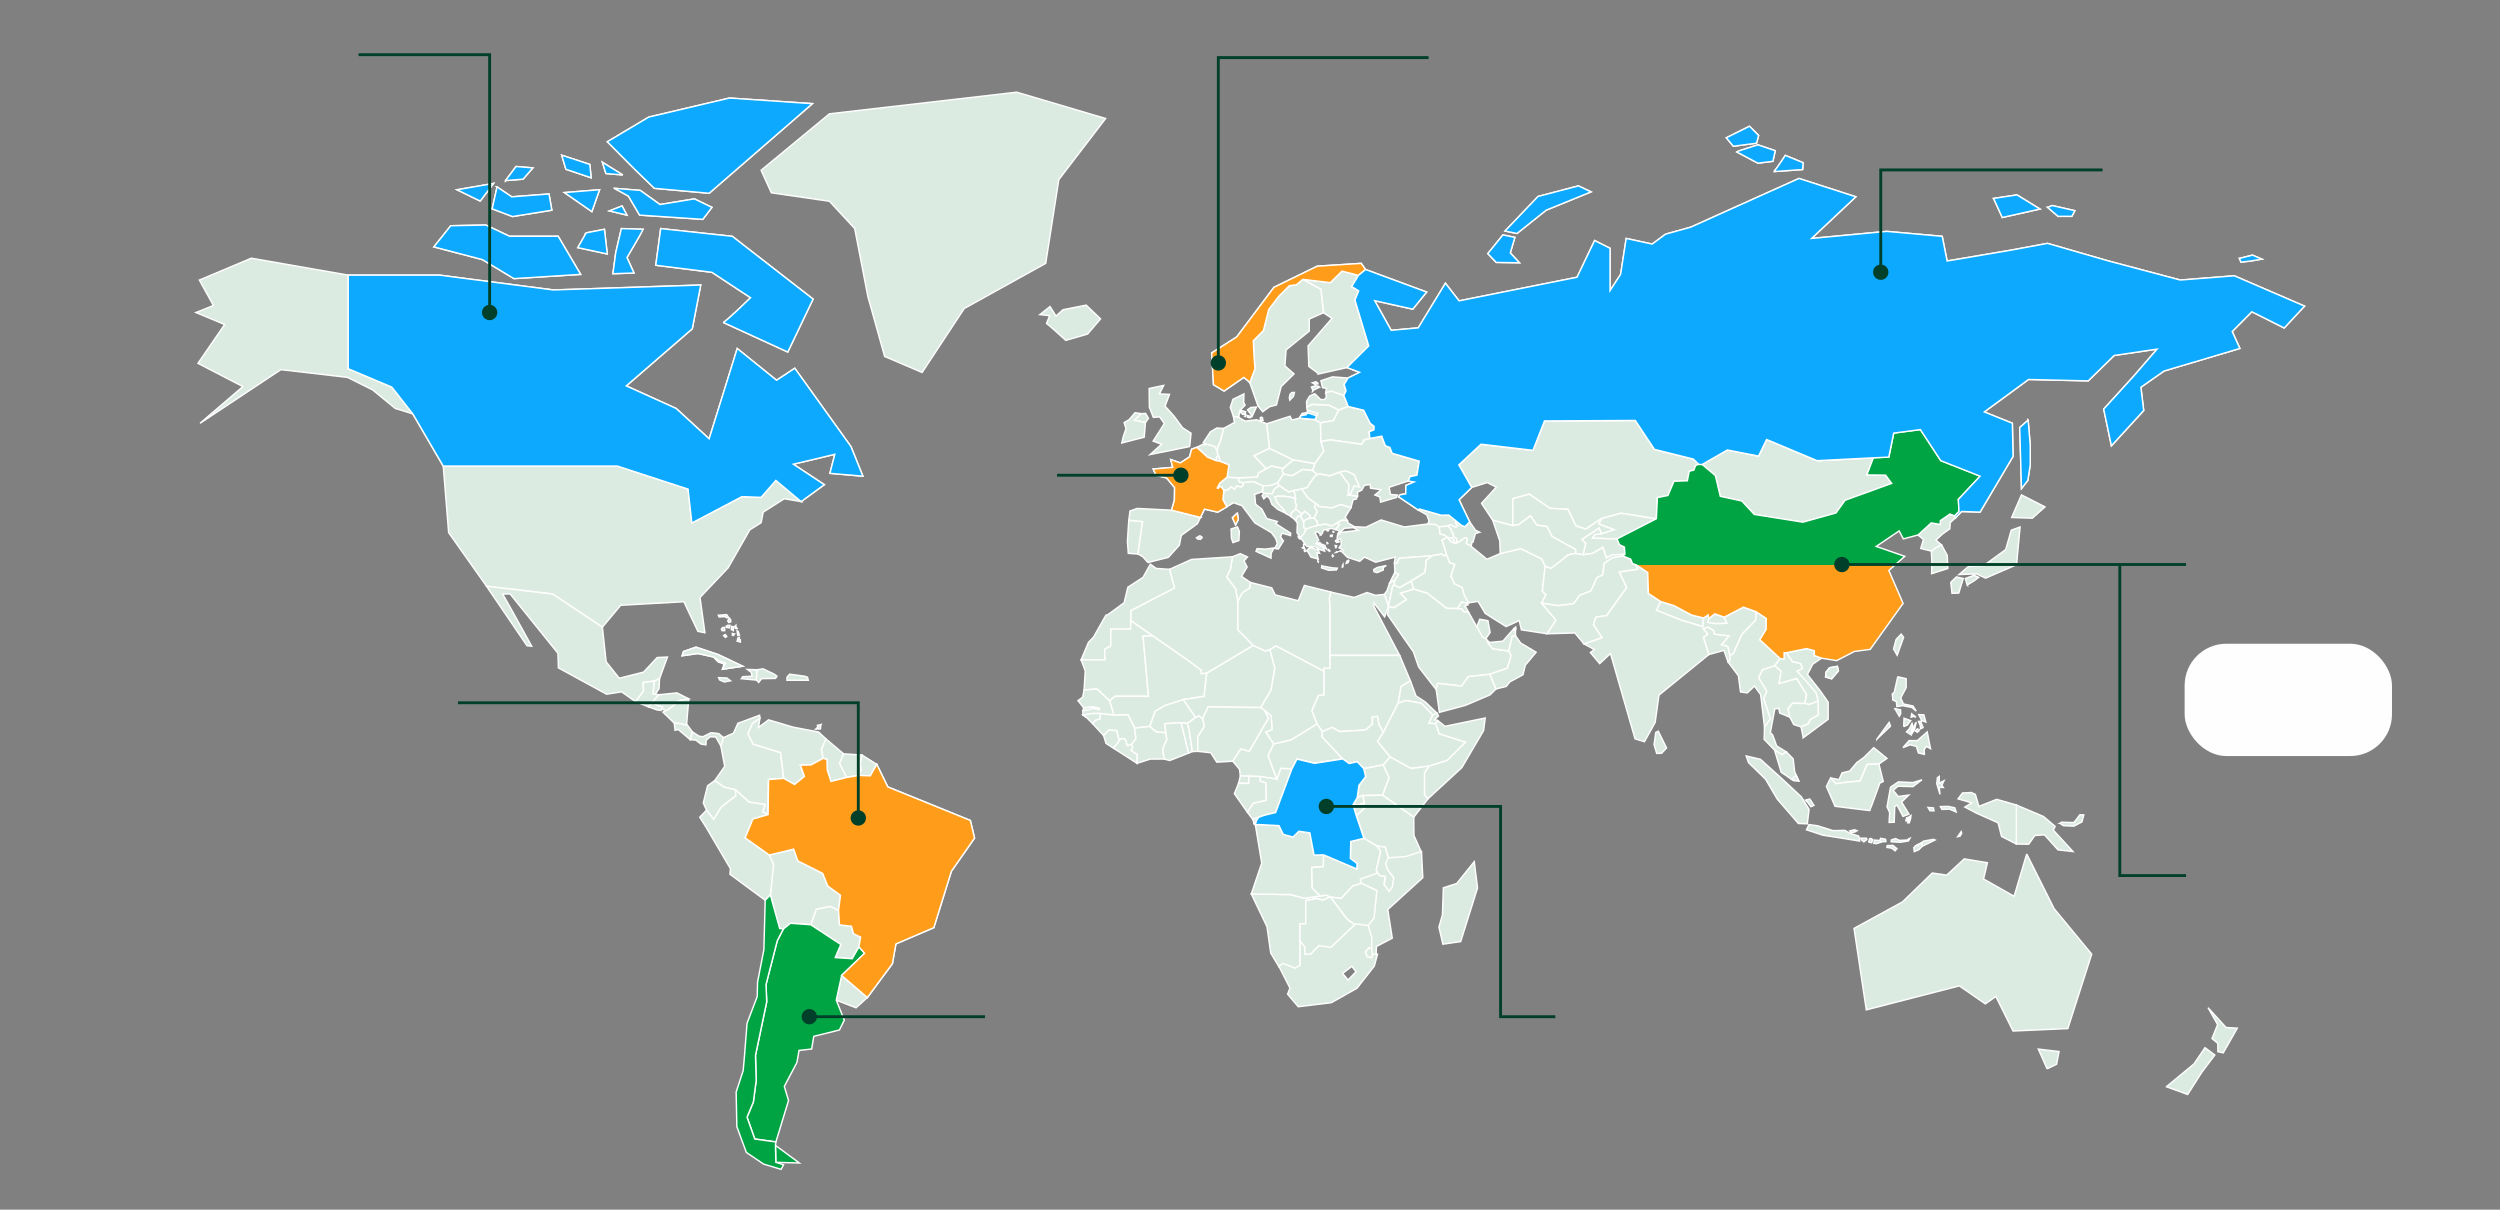 <?xml version="1.0" encoding="UTF-8"?>
<svg width="868px" height="420px" viewBox="0 0 868 420" version="1.1" xmlns="http://www.w3.org/2000/svg" xmlns:xlink="http://www.w3.org/1999/xlink">
    <rect x="0" y="0" width="868" height="420" fill="#808080" stroke="none"/>
    <title>Group</title>
    <defs>
        <linearGradient x1="50%" y1="0%" x2="50%" y2="100%" id="linearGradient-1">
            <stop stop-color="#00A443" offset="54.49%"></stop>
            <stop stop-color="#FF9C1A" offset="54.5%"></stop>
        </linearGradient>
    </defs>
    <g id="Page-1" stroke="none" stroke-width="1" fill="none" fill-rule="evenodd">
        <g id="Group">
            <rect id="Rectangle" x="0" y="0" width="868" height="420"></rect>
            <g id="mapa-d" transform="translate(68, 18.5)">
                <path d="M84.595,77.022 L124.094,82.169 L175.294,80.453 L172.363,95.642 L149.446,115.48 L166.755,123.318 L178.213,133.846 L187.964,102.494 L201.615,113.52 L207.951,109.358 L227.452,136.547 L231.595,146.831 L220.136,145.846 L221.844,139.237 L207.466,142.669 L218.197,149.776 L210.154,155.654 L201.373,148.303 L196.25,154.182 L189.584,153.938 L172.198,163.082 L170.898,151.326 L146.361,143.322 L85.895,143.322 L75.329,125.2 L68.013,115.889 L52.896,109.524 L52.896,77.022 L84.595,77.022 Z M205.516,103.723 L214.297,85.346 L186.256,63.549 L161.389,60.859 L159.681,73.601 L179.183,76.047 L192.592,84.87 C192.592,84.87 183.81,93.439 183.083,93.439 L205.516,103.723 Z M147.738,60.859 L145.788,69.184 L144.807,76.534 L152.123,76.291 L149.688,70.9 C149.688,70.9 155.054,61.833 155.296,61.102 L147.738,60.859 Z M135.541,62.331 L132.611,67.479 L142.846,69.682 L141.866,61.113 L135.53,62.342 L135.541,62.331 Z M108.966,63.549 L100.681,59.63 L88.495,59.874 L82.645,67.224 L99.469,71.63 L110.443,78.239 L133.602,76.767 L125.802,63.538 L108.977,63.538 L108.966,63.549 Z M98.731,51.305 L103.358,45.183 L90.677,47.386 L98.72,51.305 L98.731,51.305 Z M104.581,46.401 L102.873,53.995 L109.947,56.685 L123.598,54.482 L122.617,48.847 L109.693,49.833 L104.57,46.401 L104.581,46.401 Z M127.983,48.36 L137.491,54.969 L140.169,47.375 L127.983,48.36 Z M149.688,56.198 L147.98,53.01 L143.595,54.726 L149.688,56.198 Z M145.292,46.888 L150.173,49.578 L154.073,56.187 L176.01,57.66 L179.183,53.497 L173.09,50.552 L161.147,52.512 L154.316,47.608 L145.292,46.877 L145.292,46.888 Z M159.197,46.888 L178.213,48.604 L214.054,17.496 L185.287,15.537 L157.246,22.146 L142.857,30.714 L152.366,40.268 L159.197,46.877 L159.197,46.888 Z M128.479,40.279 L137.26,43.224 L136.775,38.574 L127.025,35.386 L128.49,40.29 L128.479,40.279 Z M141.149,37.833 L142.372,41.751 L148.223,42.239 L141.149,37.833 Z M107.512,44.198 L113.605,43.711 L117.02,39.792 L111.17,39.305 L107.512,44.209 L107.512,44.198 Z" id="Shape" stroke="#FFFEFF" stroke-width="0.5" fill="#DCEBE1" fill-rule="nonzero"></path>
                <polygon id="Path" stroke="#FFFEFF" stroke-width="0.5" fill="#DCEBE1" fill-rule="nonzero" points="228.753 60.859 233.303 84.372 239.153 105.273 252.155 110.83 266.786 88.612 295.069 72.937 299.619 43.877 315.871 22.644 284.988 13.5 219.982 21.006 196.25 40.611 199.82 48.449 219.982 51.383"></polygon>
                <path d="M52.897,109.524 L68.013,115.89 L75.329,125.2 L69.236,123.318 L61.358,116.864 L52.665,112.535 L29.506,109.845 L1.454,128.466 L16.328,115.724 L0.727,107.642 L9.993,94.17 L0,90.007 L6.093,87.561 L1.212,78.738 L19.248,71.143 L52.897,77.022 L52.897,109.524 Z M85.895,143.322 L87.768,166.426 L100.934,185.046 L123.852,187.736 L141.161,199.249 L147.496,191.655 L169.432,190.426 L174.313,200.711 L176.748,201.198 L175.04,188.954 L184.791,178.669 L192.349,165.44 L196.25,162.994 L196.977,159.319 L204.293,154.669 L210.143,155.654 L201.362,148.304 L196.239,154.182 L189.573,153.938 L172.187,163.082 L170.887,151.326 L146.35,143.322 L85.884,143.322 L85.895,143.322 Z" id="Shape" stroke="#FFFEFF" stroke-width="0.5" fill="#DCEBE1" fill-rule="nonzero"></path>
                <polygon id="Path" stroke="#FFFEFF" stroke-width="0.5" fill="#DCEBE1" fill-rule="nonzero" points="116.613 205.869 114.983 205.703 100.924 185.046 123.841 187.747 141.15 199.26 142.45 211.261 147 216.973 155.451 214.847 160.167 209.788 163.748 209.622 160.982 217.139 159.197 217.958 155.297 218.445 155.451 221.379 152.697 225.143 147.816 221.711 142.615 222.53 125.879 213.386 125.714 208.316 109.132 187.747 106.532 187.747 110.113 194.113"></polygon>
                <polygon id="Path" stroke="#FFFEFF" stroke-width="0.5" fill="#DCEBE1" fill-rule="nonzero" points="157.18 226.936 158.425 225.475 160.771 222.707 159.559 222.486 158.766 222.342 159.196 217.958 155.296 218.445 155.45 221.379 152.695 225.143"></polygon>
                <polygon id="Path" stroke="#FFFEFF" stroke-width="0.5" fill="#DCEBE1" fill-rule="nonzero" points="158.768 222.342 159.197 217.958 160.982 217.139 160.839 220.571 159.561 222.486"></polygon>
                <polygon id="Path" stroke="#FFFEFF" stroke-width="0.5" fill="#DCEBE1" fill-rule="nonzero" points="157.182 226.936 160.167 227.999 161.534 228.165 162.074 226.814 160.454 226.482 158.427 225.475"></polygon>
                <polygon id="Path" stroke="#FFFEFF" stroke-width="0.5" fill="#DCEBE1" fill-rule="nonzero" points="161.764 227.567 162.48 227.877 162.723 228.442 164.012 227.91 167.791 224.788 171.14 224.146 167.053 222.065 160.773 222.707 158.426 225.475 160.453 226.482 162.051 226.825"></polygon>
                <polygon id="Path" stroke="#FFFEFF" stroke-width="0.5" fill="#DCEBE1" fill-rule="nonzero" points="170.403 232.903 171.141 224.146 167.792 224.789 164.012 227.91 162.723 228.442 162.15 228.741 166.106 232.571 168.673 232.781 169.918 233.302"></polygon>
                <polygon id="Path" stroke="#FFFEFF" stroke-width="0.5" fill="#DCEBE1" fill-rule="nonzero" points="171.669 238.327 172.397 235.593 170.402 232.903 169.918 233.301 168.673 232.781 166.105 232.571 166.381 235.062 167.483 234.774"></polygon>
                <polygon id="Path" stroke="#FFFEFF" stroke-width="0.5" fill="#DCEBE1" fill-rule="nonzero" points="183.204 237.586 182.289 240.53 180.526 237.409 178.631 237.287 177.166 238.505 177.111 240.099 175.403 239.855 173.519 238.449 171.668 238.327 172.395 235.593 174.731 237.099 176.075 237.287 178.874 235.881 181.496 236.18"></polygon>
                <polygon id="Path" stroke="#FFFEFF" stroke-width="0.5" fill="#DCEBE1" fill-rule="nonzero" points="180.152 252.531 183.612 247.593 182.29 240.53 183.204 237.586 186.664 236.036 188.206 232.615 195.721 229.836 195.842 230.899 193.242 232.693 191.699 236.279 193.484 239.877 202.992 242.778 204.127 251.756 198.85 252.165 198.684 264.332 196.822 263.357 197.627 260.822 192.107 260.003 187.391 255.763 183.414 254.778"></polygon>
                <polygon id="Path" stroke="#FFFEFF" stroke-width="0.5" fill="#DCEBE1" fill-rule="nonzero" points="217.778 244.815 213.559 247.106 209.901 247.184 211.278 251.103 207.873 253.881 204.127 251.756 202.993 242.778 193.484 239.877 191.699 236.279 193.242 232.693 195.842 230.899 195.357 234.043 198.85 231.431 207.378 233.955 216.236 235.671 218.759 238.04 217.217 241.792"></polygon>
                <polygon id="Path" stroke="#FFFEFF" stroke-width="0.5" fill="#DCEBE1" fill-rule="nonzero" points="224.896 243.221 223.497 246.531 225.987 251.435 220.511 252.841 219.222 248.922 219.101 245.18 217.779 244.815 217.217 241.793 218.759 238.04"></polygon>
                <polygon id="Path" stroke="#FFFEFF" stroke-width="0.5" fill="#DCEBE1" fill-rule="nonzero" points="230.14 250.759 225.986 251.435 223.496 246.531 224.895 243.221 231.297 243.652 230.68 246.962 231.054 248.855"></polygon>
                <polygon id="Path" stroke="#FFFEFF" stroke-width="0.5" fill="#DCEBE1" fill-rule="nonzero" points="236.41 246.896 234.162 250.881 230.141 250.759 231.055 248.855 230.68 246.962 231.297 243.652"></polygon>
                <polygon id="Path" stroke="#FFFEFF" stroke-width="0.5" fill="#DCEBE1" fill-rule="nonzero" points="233.149 327.842 224.203 320.171 232.169 312.488 230.218 310.207 230.791 306.853 228.356 305.713 227.618 303.1 223.475 302.613 223.156 297.554 223.806 292.318 219.41 289.14 217.625 284.734 209.009 280.406 207.544 276.321 199.093 278.358 190.73 272.402 193.408 265.871 198.685 264.321 198.851 252.154 204.139 251.745 207.874 253.87 211.29 251.092 209.902 247.173 213.559 247.084 217.79 244.804 219.112 245.169 219.234 248.9 220.512 252.819 225.988 251.435 230.141 250.737 234.163 250.859 236.421 246.885 240.256 254.723 268.902 266.358 270.367 272.48 262.324 283.993 256.221 303.587 243.065 309.222 241.842 316.086"></polygon>
                <polygon id="Path" stroke="#FFFEFF" stroke-width="0.5" fill="#DCEBE1" fill-rule="nonzero" points="222.328 328.772 224.201 320.182 233.137 327.853 229.225 331.407"></polygon>
                <polygon id="Path" stroke="#FFFEFF" stroke-width="0.5" fill="#DCEBE1" fill-rule="nonzero" points="213.482 302.591 215.389 297.199 220.302 296.181 223.145 297.565 223.476 302.624 227.618 303.111 228.345 305.724 230.791 306.875 230.219 310.218 227.861 314.381 221.966 313.971 223.916 309.443"></polygon>
                <polygon id="Path" stroke="#FFFEFF" stroke-width="0.5" fill="#DCEBE1" fill-rule="nonzero" points="199.477 292.218 200.579 281.624 199.092 278.38 207.542 276.332 209.008 280.417 217.624 284.745 219.409 289.151 223.794 292.34 223.144 297.565 220.301 296.181 215.387 297.2 213.481 302.591 206.43 302.07 203.984 304.03 202.706 303.853 201.24 299.015"></polygon>
                <polygon id="Path" stroke="#FFFEFF" stroke-width="0.5" fill="#DCEBE1" fill-rule="nonzero" points="177.311 262.782 179.79 266.003 182.357 261.797 187.436 257.878 187.392 255.763 183.415 254.778 180.153 252.531 177.685 254.291 176.176 260.291"></polygon>
                <polygon id="Path" stroke="#FFFEFF" stroke-width="0.5" fill="#DCEBE1" fill-rule="nonzero" points="197.672 294.055 185.442 285.066 185.607 283.107 177.157 268.738 174.953 265.228 177.311 262.782 179.79 266.003 182.357 261.797 187.436 257.878 187.392 255.763 192.108 260.003 197.628 260.822 196.824 263.357 198.686 264.332 193.408 265.881 190.72 272.413 199.093 278.38 200.581 281.623 199.479 292.218"></polygon>
                <path d="M194.058,376.973 L191.381,369.378 L193.573,364.109 L194.554,356.636 L194.312,347.935 L198.212,329.315 L197.97,323.315 L201.87,308.126 L204.007,304.019 L206.442,302.06 L213.494,302.569 L223.939,309.432 L221.988,313.96 L227.883,314.37 L230.241,310.207 L232.191,312.499 L224.225,320.171 L222.352,328.761 L225.151,335.68 L223.443,339.112 L214.54,341.315 L213.813,345.721 L209.428,346.208 L208.701,350.37 L204.316,358.695 L205.781,363.6 L201.396,377.969 L194.08,376.95 L194.058,376.973 Z M201.242,379.175 L201.363,385.054 L209.527,385.297 L201.242,379.175 Z" id="Shape" stroke="#FFFEFF" stroke-width="0.5" fill="#00A443" fill-rule="nonzero"></path>
                <polygon id="Path" stroke="#FFFEFF" stroke-width="0.5" fill="#00A443" fill-rule="nonzero" points="203.191 387.5 204.051 385.906 201.373 385.054 201.241 379.175 201.373 377.991 194.057 376.972 191.369 369.378 193.562 364.109 194.542 356.636 194.3 347.946 198.2 329.326 197.958 323.325 201.858 308.137 203.984 304.03 202.706 303.853 199.478 292.218 197.671 294.055 197.219 311.203 195.027 322.473 194.906 327.488 191.369 336.798 190.521 347.702 190.036 353.204 187.59 360.677 187.832 372.688 191.127 381.622 197.098 385.662"></polygon>
                <polygon id="Path" stroke="#FFFEFF" stroke-width="0.5" fill="#DCEBE1" fill-rule="nonzero" points="367.391 139.735 372.756 137.123 381.042 141.196 377.472 144.141 373.406 143.322 371.621 144.307"></polygon>
                <polygon id="Path" stroke="#FFFEFF" stroke-width="0.5" fill="#DCEBE1" fill-rule="nonzero" points="371.775 128.631 372.756 137.122 381.041 141.196 388.522 142.503 391.608 138.097 390.638 134.831 390.473 128.299 388.522 127.159 383.157 126.672 380.557 127.325 379.907 126.019"></polygon>
                <polygon id="Path" stroke="#FFFEFF" stroke-width="0.5" fill="#DCEBE1" fill-rule="nonzero" points="354.291 141.473 354.291 140.377 354.875 139.569 355.613 141.041 355.613 141.695"></polygon>
                <polygon id="Path" stroke="#FFFEFF" stroke-width="0.5" fill="#DCEBE1" fill-rule="nonzero" points="347.525 136.824 351.238 140.222 354.29 141.473 354.29 140.377 354.874 139.569 354.555 137.687 354.103 137.255 354.048 136.635 351.393 135.783 349.255 135.938"></polygon>
                <polygon id="Path" stroke="#FFFEFF" stroke-width="0.5" fill="#DCEBE1" fill-rule="nonzero" points="352.273 131.399 354.532 130.082 356.823 130.259 355.931 134.1 354.554 137.687 354.102 137.255 354.047 136.635 351.392 135.783 349.717 135.263"></polygon>
                <path d="M360.24,126.097 L359.16,122.953 L360.075,120.141 L363.887,118.27 L363.821,121.237 L364.306,122.155 L362.388,124.181 L362.102,126.429 L360.229,126.097 L360.24,126.097 Z M362.642,124.635 L363.435,125.366 L364.35,125.366 L364.504,124.447 L363.16,124.082 L362.642,124.635 Z M365.132,123.805 L366.773,126.008 L368.239,122.82 L366.256,122.975 L365.132,123.805 Z M365.099,126.318 L365.705,126.539 L366.289,126.473 L366.432,126.13 L365.176,125.787 L365.099,126.318 Z M364.14,126.03 L364.405,126.152 L364.768,125.421 L364.14,126.03 Z" id="Shape" stroke="#FFFEFF" stroke-width="0.5" fill="#DCEBE1" fill-rule="nonzero"></path>
                <polygon id="Path" stroke="#FFFEFF" stroke-width="0.5" fill="#DCEBE1" fill-rule="nonzero" points="396.862 123.871 394.912 127.546 390.472 128.299 388.522 127.159 389.15 125.831 385.977 124.845 385.701 122.83 387.508 121.878 393.414 122.122"></polygon>
                <path d="M400.09,122.62 L396.862,123.871 L393.413,122.122 L387.497,121.879 L385.701,122.831 L385.635,120.871 C385.635,120.871 386.615,119.034 386.703,119 C386.792,118.967 388.499,118.203 388.499,118.203 L390.516,120.196 L391.827,120.229 L392.499,119.432 L392.29,117.838 L394.273,117.251 L398.57,118.779 L400.09,122.609 L400.09,122.62 Z" id="Path" stroke="#FFFEFF" stroke-width="0.5" fill="#DCEBE1" fill-rule="nonzero"></path>
                <path d="M400.015,112.746 L398.671,114.993 L399.321,117.196 L398.56,118.79 L394.264,117.262 L392.28,117.849 L392.534,116.344 L391.19,116.1 L390.617,113.687 L394.638,112.336 L400.004,112.746 L400.015,112.746 Z M389.614,115.547 L388.722,115.447 L387.322,115.879 L387.785,116.919 L387.708,117.406 L388.237,116.853 L390.187,115.912 L389.614,115.547 Z M388.744,115.037 L389.085,114.772 L389.57,114.794 L389.526,114.462 L388.876,114.03 L387.642,114.417 L388.744,115.026 L388.744,115.037 Z" id="Shape" stroke="#FFFEFF" stroke-width="0.5" fill="#DCEBE1" fill-rule="nonzero"></path>
                <polygon id="Path" stroke="#FFFEFF" stroke-width="0.5" fill="#DCEBE1" fill-rule="nonzero" points="407.616 133.735 405.611 134.277 404.818 135.75 393.811 134.222 390.638 134.831 390.473 128.299 394.913 127.547 396.863 123.871 400.091 122.62 405.457 123.927 407.705 128.465 409.082 129.528 408.994 130.746 407.374 131.399"></polygon>
                <polygon id="Path" stroke="#FFFEFF" stroke-width="0.5" fill="#DCEBE1" fill-rule="nonzero" points="388.522 142.503 387.751 144.872 384.269 144.507 380.677 146.687 377.625 146.101 377.141 145.027 377.471 144.141 381.041 141.197"></polygon>
                <polygon id="Path" stroke="#FFFEFF" stroke-width="0.5" fill="#DCEBE1" fill-rule="nonzero" points="363.656 149.123 362.069 148.757 362.025 147.407 368.449 147.163 369.022 145.613 373.407 143.322 377.472 144.141 377.142 145.027 377.627 146.1 375.599 149.2 373.076 150.097 370.52 150.185 367.105 148.757"></polygon>
                <polygon id="Path" stroke="#FFFEFF" stroke-width="0.5" fill="#DCEBE1" fill-rule="nonzero" points="356.89 151.835 358.388 151.636 359.468 150.573 360.669 151.403 361.44 150.263 362.883 150.65 363.676 150.086 363.654 149.123 362.068 148.757 362.024 147.407 358.046 147.163 355.567 149.167 354.631 150.938 355.039 151.038 355.424 150.451 356.118 150.573"></polygon>
                <polygon id="Path" stroke="#FFFEFF" stroke-width="0.5" fill="#DCEBE1" fill-rule="nonzero" points="370.762 152.831 370.299 152.267 370.519 150.185 373.075 150.097 375.598 149.2 376.171 150.064 374.541 151.204 373.692 152.92"></polygon>
                <polygon id="Path" stroke="#FFFEFF" stroke-width="0.5" fill="#DCEBE1" fill-rule="nonzero" points="381.526 154.636 381.779 153.451 381.162 151.78 379.421 152.267 376.171 150.064 374.54 151.204 373.692 152.92 370.761 152.831 370.199 153.617 370.805 154.713 371.863 153.695 372.877 154.636 373.604 156.595 375.554 158.311 378.441 159.739 377.713 158.466 375.4 155.942 374.706 154.06 375.4 153.817 377.625 153.772 380.314 154.182"></polygon>
                <polygon id="Path" stroke="#FFFEFF" stroke-width="0.5" fill="#DCEBE1" fill-rule="nonzero" points="378.771 159.983 378.44 159.739 377.713 158.466 375.399 155.942 374.705 154.06 375.399 153.816 377.625 153.772 380.313 154.182 381.525 154.636 381.922 154.691 381.712 155.82 382.175 157.06 381.812 158.289 380.313 159.651 380.247 160.813"></polygon>
                <polygon id="Path" stroke="#FFFEFF" stroke-width="0.5" fill="#DCEBE1" fill-rule="nonzero" points="384.148 160.06 381.812 158.289 382.176 157.06 381.713 155.82 381.922 154.691 381.526 154.636 381.779 153.451 381.162 151.78 383.983 151.259 386.164 154.392 388.963 156.385 388.434 157.448 389.337 159.164 388.28 161.367 386.693 161.455 386.891 160.592 384.985 158.998"></polygon>
                <polygon id="Path" stroke="#FFFEFF" stroke-width="0.5" fill="#DCEBE1" fill-rule="nonzero" points="383.642 160.802 383.62 160.392 384.148 160.06 381.813 158.289 380.314 159.651 380.248 160.813 380.38 161.112 380.711 161.145 382.077 162.54 382.066 161.455 382.815 160.647"></polygon>
                <polygon id="Path" stroke="#FFFEFF" stroke-width="0.5" fill="#DCEBE1" fill-rule="nonzero" points="383.488 168.108 384.6 167.101 385.449 165.263 384.7 164.654 384.623 162.595 383.642 160.802 382.816 160.647 382.066 161.455 382.077 162.54 382.441 163.105 382.309 166.437"></polygon>
                <polygon id="Path" stroke="#FFFEFF" stroke-width="0.5" fill="#DCEBE1" fill-rule="nonzero" points="385.404 161.931 386.693 161.455 386.891 160.592 384.985 158.998 384.148 160.06 383.619 160.392 383.641 160.802 384.622 162.595"></polygon>
                <polygon id="Path" stroke="#FFFEFF" stroke-width="0.5" fill="#DCEBE1" fill-rule="nonzero" points="389.471 163.946 389.405 162.64 388.281 161.378 386.694 161.455 385.405 161.931 384.623 162.595 384.7 164.655 385.449 165.263 387.543 164.477 389.46 163.935"></polygon>
                <polygon id="Path" stroke="#FFFEFF" stroke-width="0.5" fill="#DCEBE1" fill-rule="nonzero" points="389.359 146.256 387.75 144.872 384.269 144.507 380.677 146.687 377.625 146.101 375.598 149.2 376.171 150.064 379.421 152.267 381.162 151.78 383.982 151.259 385.8 150.817 388.235 147.208"></polygon>
                <polygon id="Path" stroke="#FFFEFF" stroke-width="0.5" fill="#DCEBE1" fill-rule="nonzero" points="401.06 157.735 401.798 155.012 402.889 154.768 403.352 153.728 400.146 153.385 400.333 149.776 397.193 145.37 393.689 146.709 390.185 145.979 389.359 146.255 388.235 147.207 385.8 150.816 383.982 151.259 386.164 154.392 388.962 156.385 389.602 156.85 389.602 157.303 394.449 157.857 397.501 156.695"></polygon>
                <polygon id="Path" stroke="#FFFEFF" stroke-width="0.5" fill="#DCEBE1" fill-rule="nonzero" points="399.815 162.263 399.055 161.045 401.06 157.735 397.501 156.695 394.449 157.857 389.601 157.304 389.601 156.85 388.962 156.385 388.434 157.448 389.337 159.163 388.279 161.366 389.403 162.64 389.469 163.946 392.323 163.492 394.482 164.134 396.366 163.005 397.832 162.119"></polygon>
                <path d="M367.632,153.208 L367.941,156.573 L370.078,158.222 L371.841,161.532 L375.499,162.573 L374.948,163.304 L380.126,166.614 L380.06,167.466 L377.13,166.614 L376.579,167.898 L377.614,169.304 L375.852,172.116 L374.573,171.928 L375.488,170.212 L374.937,168.496 L373.472,166.47 L367.676,163.038 L363.225,157.093 L360.294,156.053 L357.914,157.459 L356.57,154.946 L356.857,151.802 L358.355,151.602 L359.435,150.54 L360.636,151.381 L361.407,150.241 L362.85,150.628 L363.644,150.053 L363.622,149.089 L367.07,148.724 L370.486,150.152 L370.266,152.233 L367.599,153.174 L367.632,153.208 Z M371.411,172.149 L368.448,171.983 L368.084,172.924 L373.284,175.293 L373.362,173.577 L374.342,171.739 L371.411,172.149 Z M359.545,168.396 L360.074,169.902 L362.145,169.171 L362.311,166.027 L361.661,164.433 L359.424,165.164 L359.545,168.385 L359.545,168.396 Z" id="Shape" stroke="#FFFEFF" stroke-width="0.5" fill="#DCEBE1" fill-rule="nonzero"></path>
                <path d="M361.617,159.65 L361.937,161.853 L361,163.735 L359.898,161.244 L361.606,159.65 L361.617,159.65 Z M348.781,161.167 L350.203,158.266 L354.797,159.329 L357.948,157.492 L356.604,154.979 L356.89,151.835 L356.119,150.573 L355.425,150.451 L355.039,151.038 L354.632,150.938 L355.568,149.167 L358.047,147.163 L358.697,142.912 L355.612,141.683 L354.29,141.473 L351.238,140.222 L347.525,136.823 L345.74,137.443 L345.013,140.133 L341.807,142.214 L338.48,141.074 L339.174,143.764 L332.387,144.34 L333.367,146.499 L337.025,147.44 L339.824,150.783 L339.747,155.189 L338.766,158.621 L348.803,161.156 L348.781,161.167 Z" id="Shape" stroke="#FFFEFF" stroke-width="0.5" fill="#DCEBE1" fill-rule="nonzero"></path>
                <polygon id="Path" stroke="#FFFEFF" stroke-width="0.5" fill="#DCEBE1" fill-rule="nonzero" points="323.749 173.621 323.43 169.448 323.914 162.108 328.707 162.595 327.088 173.865"></polygon>
                <path d="M295.356,93.804 C295.72,93.926 302.055,99.683 302.055,99.683 L309.613,97.48 L314.119,92.21 L309.117,87.439 L301.074,89.033 L298.639,91.236 L296.568,87.926 L293.031,90.738 L296.447,91.103 L295.345,93.793 L295.356,93.804 Z" id="Path" stroke="#FFFEFF" stroke-width="0.5" fill="#DCEBE1" fill-rule="nonzero"></path>
                <path d="M345.046,136.547 L331.318,139.326 L335.296,135.728 L332.365,134.665 L336.265,128.543 L334.634,126.251 L332.442,126.418 L331.065,122.908 L330.988,116.377 L336.023,115.314 L334.557,118.259 L338.05,118.425 L336.507,122.51 L339.592,125.941 L342.6,130.026 L345.531,131.908 L345.046,136.558 L345.046,136.547 Z M328.222,125.111 L325.787,127.403 L329.687,128.222 L330.745,126.75 L329.765,125.034 L328.222,125.111 Z" id="Shape" stroke="#FFFEFF" stroke-width="0.5" fill="#DCEBE1" fill-rule="nonzero"></path>
                <polygon id="Path" stroke="#FFFEFF" stroke-width="0.5" fill="#DCEBE1" fill-rule="nonzero" points="321.479 135.318 329.279 133.281 329.687 128.222 325.786 127.403 328.221 125.111 326.106 124.79 323.991 127.237 322.294 128.222 322.944 130.336 322.04 132.96"></polygon>
                <polygon id="Path" stroke="#FFFEFF" stroke-width="0.5" fill="#DCEBE1" fill-rule="nonzero" points="365.925 114.34 365.275 113.687 363.821 112.546 356.99 117.273 353.332 115.07 352.682 104.044 361.375 98.498 374.299 81.273 389.338 73.922 404.609 72.937 406.118 75.084 403.639 77.11 397.943 75.638 393.888 79.634 384.38 78.494 382.099 80.376 379.664 80.697 375.929 84.45 372.514 88.944 370.641 96.295 367.148 99.804 367.39 104.786 367.721 109.524"></polygon>
                <polygon id="Path" stroke="#FFFEFF" stroke-width="0.5" fill="#DCEBE1" fill-rule="nonzero" points="408.938 179.256 410.16 178.537 413.323 177.839 412.232 178.603 412.287 179.411 410.16 180.308 409.081 180.042"></polygon>
                <polygon id="Path" stroke="#FFFEFF" stroke-width="0.5" fill="#DCEBE1" fill-rule="nonzero" points="404.057 150.606 402.107 150.307 401.402 151.979 400.895 152.964 400.146 153.385 400.333 149.776 397.193 145.37 399.243 144.916 402.173 146.267"></polygon>
                <polygon id="Path" stroke="#FFFEFF" stroke-width="0.5" fill="#DCEBE1" fill-rule="nonzero" points="420.938 148.492 414.294 150.695 414.779 153.175 417.159 153.363 416.883 154.182 411.341 155.843 411.088 154.06 409.358 153.363 411.584 151.525 407.86 151.005 407.705 149.71 405.733 150.02 404.786 151.669 403.32 152.411 403.353 153.728 400.147 153.385 400.896 152.964 402.108 150.307 404.058 150.606 402.174 146.267 399.244 144.916 397.194 145.37 393.691 146.709 390.187 145.979 389.361 146.256 387.752 144.872 388.523 142.503 391.608 138.097 390.639 134.831 393.812 134.222 404.819 135.75 405.612 134.277 407.617 133.735 411.727 132.938 412.983 136.237 414.569 136.857 415.363 138.872 424.75 141.595 423.957 146.466 421.577 146.986"></polygon>
                <path d="M390.946,177.972 L394.538,178.647 L396.334,178.769 L396.025,179.378 L393.315,179.5 L390.814,178.669 L390.935,177.961 L390.946,177.972 Z M393.006,165.374 L392.742,165.54 L392.808,165.85 L393.116,165.85 L393.304,165.606 L393.017,165.374 L393.006,165.374 Z M394.747,166.138 L394.945,166.304 L395.144,166.182 L394.901,165.994 L394.747,166.127 L394.747,166.138 Z M395.507,169.226 L396.444,168.916 L396.995,169.614 L396.102,169.857 L395.518,169.226 L395.507,169.226 Z M395.794,171.861 L396.08,171.009 L395.573,170.909 L395.794,171.872 L395.794,171.861 Z M400.036,176.865 L400.344,176.19 L400.201,175.99 L399.573,176.4 L399.386,177.12 L400.036,176.876 L400.036,176.865 Z M393.348,172.736 L393.656,172.946 L393.722,172.802 L393.623,172.536 L393.26,172.315 L393.348,172.725 L393.348,172.736 Z M394.681,174.252 L394.516,174.54 L394.725,174.784 L394.967,174.518 L394.681,174.241 L394.681,174.252 Z M397.479,172.957 L397.909,172.924 L397.645,172.691 L397.039,172.813 L397.479,172.946 L397.479,172.957 Z M396.201,173.245 L396.444,173.079 L396.091,173.079 L395.805,173.311 L396.201,173.245 Z M398.041,177.906 L398.141,178.37 L398.306,178.26 L398.284,177.485 L398.041,177.917 L398.041,177.906 Z M389.558,176.522 L389.69,176.655 L389.756,176.444 L389.558,176.167 L389.558,176.522 Z M389.613,170.123 L391.398,171.308 L392.554,172.182 L391.982,170.854 L390.725,170.367 L390.219,169.835 L389.613,170.123 Z M393.954,167.378 L394.593,167.289 L394.461,167.776 L394.229,167.699 L393.954,167.743 L393.954,167.378 Z M392.731,169.846 L393.017,170.201 L392.786,170.278 L392.72,169.846 L392.731,169.846 Z M384.875,170.234 L384.908,170.577 L384.644,170.843 L384.578,170.466 L384.875,170.234 Z M390.615,167.256 L389.425,166.027 L388.632,166.481 L389.855,169.049 L388.908,170.278 L391.464,171.629 L391.915,172.857 L390.175,172.271 L389.745,172.669 L390.197,173.621 L389.216,173.5 L389.701,175.614 L387.145,174.905 L385.778,172.514 L386.759,171.595 L389.315,172.304 L389.745,171.939 L388.797,171.418 L385.745,171.23 L383.465,168.097 L384.578,167.101 L385.426,165.263 L387.519,164.477 L389.436,163.935 L392.29,163.481 L394.45,164.123 L396.334,162.994 L397.006,163.669 L395.783,165.418 L394.229,164.964 L391.431,165.606 L391.155,166.592 L390.571,167.267 L390.615,167.256 Z M382.727,167.998 L383.09,168.496 L383.553,168.772 L383.156,168.153 L383.211,167.887 L382.76,167.854 L382.727,168.009 L382.727,167.998 Z M384.401,171.463 L384.148,171.706 L384.467,171.883 L385.018,172.016 L384.666,171.219 L384.401,171.463 Z M384.798,172.636 L385.04,173.012 L385.415,172.846 L384.919,172.481 L384.798,172.636 Z" id="Shape" stroke="#FFFEFF" stroke-width="0.5" fill="#DCEBE1" fill-rule="nonzero"></path>
                <path d="M401.987,164.212 L401.8,164.721 L398.836,164.92 L396.302,167.079 L397.117,165.795 L395.828,165.418 L397.051,163.669 L396.379,162.994 L397.844,162.108 L399.828,162.263 L400.07,163.105 L401.998,164.212 L401.987,164.212 Z M417.17,177.009 L417.776,175.338 L429.355,174.441 L432.606,173.865 L433.333,174.518 L434.269,174.109 L432.727,168.961 L434.479,168.064 L433.586,167.245 L432.044,166.913 L431.68,164.422 L430.457,163.603 L427.78,163.404 L419.572,164.466 L411.529,162.02 L406.207,164.566 L402.185,164.367 L402.02,164.776 L403.607,165.629 L397.602,166.337 L396.357,167.444 L396.236,168.695 L397.514,168.695 L397.701,170.533 L396.908,171.695 L398.494,172.492 L398.065,173.223 L399.828,174.994 L404.092,176.4 L405.733,174.928 L409.633,176.699 L416.398,174.928 L416.156,176.954 L417.17,176.998 L417.17,177.009 Z" id="Shape" stroke="#FFFEFF" stroke-width="0.5" fill="#DCEBE1" fill-rule="nonzero"></path>
                <polygon id="Path" stroke="#FFFEFF" stroke-width="0.5" fill="#DCEBE1" fill-rule="nonzero" points="434.796 164.101 431.667 164.433 430.455 163.614 427.767 163.414 428.153 162.33 427.392 160.282 424.473 158.621 424.77 158.2 432.328 160.37 435.017 160.337 437.76 162.573 437.364 163.127 438.278 164.256 437.694 164.654 435.535 163.702"></polygon>
                <polygon id="Path" stroke="#FFFEFF" stroke-width="0.5" fill="#DCEBE1" fill-rule="nonzero" points="437.904 170.046 437.111 170.123 436.406 168.451 434.478 168.064 433.585 167.245 432.032 166.924 431.668 164.433 434.797 164.101 435.8 165.252 436.185 166.448 436.626 166.802 436.626 167.843 437.64 168.352"></polygon>
                <path d="M435.757,169.614 L434.479,168.064 L436.407,168.452 L437.123,170.123 L435.757,169.614 Z M437.696,164.655 L435.536,163.703 L434.809,164.101 L435.801,165.241 L436.186,166.448 L436.638,166.791 L436.638,167.832 L437.652,168.341 L437.916,170.035 L440.737,168.142 L441.453,168.573 L441.045,170.212 L442.775,171.175 L443.116,169.603 L443.425,169.681 L444.262,166.758 L445.75,166.304 L444.284,165.573 L442.268,162.673 L440.682,164.322 L439.525,163.979 L437.773,162.573 L437.376,163.127 L438.291,164.256" id="Shape" fill="#DCEBE1" fill-rule="nonzero"></path>
                <path d="M437.696,164.655 L435.536,163.703 L434.809,164.101 L435.801,165.241 L436.186,166.448 L436.638,166.791 L436.638,167.832 L437.652,168.341 L437.916,170.035 L440.737,168.142 L441.453,168.573 L441.045,170.212 L442.775,171.175 L443.116,169.603 L443.425,169.681 L444.262,166.758 L445.75,166.304 L444.284,165.573 L442.268,162.673 L440.682,164.322 L439.525,163.979 L437.773,162.573 L437.376,163.127 L438.291,164.256 M435.757,169.614 L434.479,168.064 L436.407,168.452 L437.123,170.123 L435.757,169.614 Z" id="Shape" stroke="#FFFEFF" stroke-width="0.5"></path>
                <polygon id="Path" stroke="#FFFEFF" stroke-width="0.5" fill="#DCEBE1" fill-rule="nonzero" points="416.066 184.636 416.155 183.087 417.576 181.005 416.309 180.153 416.155 176.965 417.168 177.009 417.774 175.326 429.354 174.43 427.205 176.024 426.798 180.23 421.961 183.253 417.939 185.577"></polygon>
                <polygon id="Path" stroke="#FFFEFF" stroke-width="0.5" fill="#DCEBE1" fill-rule="nonzero" points="414.523 183.828 416.154 183.086 417.575 181.005 416.308 180.153"></polygon>
                <polygon id="Path" stroke="#FFFEFF" stroke-width="0.5" fill="#DCEBE1" fill-rule="nonzero" points="414.094 191.909 415.559 184.88 416.066 184.636 416.154 183.086 414.523 183.828 413.554 186.596 412.65 187.869"></polygon>
                <polygon id="Path" stroke="#FFFEFF" stroke-width="0.5" fill="#DCEBE1" fill-rule="nonzero" points="422.853 186.053 421.96 183.253 417.939 185.577 416.066 184.636 415.559 184.88 414.094 191.91 414.215 192.275 416.011 192.474 420.33 189.685 418.303 187.459"></polygon>
                <polygon id="Path" stroke="#FFFEFF" stroke-width="0.5" fill="#DCEBE1" fill-rule="nonzero" points="438.025 192.806 439.457 190.559 440.978 190.802 441.914 190.802 440.383 188.068 439.678 185.478 436.934 184.094 435.777 181.492 437.11 177.452 435.348 176.843 434.268 174.108 433.342 174.518 432.604 173.865 429.354 174.429 427.205 176.023 426.798 180.23 421.961 183.252 422.853 186.053 427.569 187.492 434.268 192.729"></polygon>
                <path d="M440.23,193.891 L439.58,193.017 L438.037,192.817 L439.458,190.57 L440.979,190.814 L441.177,191.566 L440.604,191.976 L440.935,192.264 L441.871,194.057 L440.23,193.891 Z M441.298,191.013 L441.298,191.5 L441.64,191.577 L441.662,191.312 L441.298,191.002 L441.298,191.013 Z" id="Shape" stroke="#FFFEFF" stroke-width="0.5" fill="#DCEBE1" fill-rule="nonzero"></path>
                <polygon id="Path" stroke="#FFFEFF" stroke-width="0.5" fill="#DCEBE1" fill-rule="nonzero" points="444.717 202.581 447.648 203.592 449.368 201.087 448.604 196.999 445.768 196.493 444.303 200.274"></polygon>
                <polygon id="Path" stroke="#FFFEFF" stroke-width="0.5" fill="#DCEBE1" fill-rule="nonzero" points="416.012 192.474 420.331 189.685 418.303 187.459 422.854 186.053 427.569 187.493 434.268 192.729 438.058 192.806 439.579 193.006 440.229 193.891 441.871 194.046 446.807 202.725 447.82 203.235 448.349 203.81 448.569 204.685 450.277 206.722 455.852 207.541 456.657 209.135 455.4 213.464 449.219 215.622 441.871 216.397 439.436 219.707 431.139 218.733 430.654 220.936 424.562 213.098 422.733 207.829 419.559 203.301 413.709 194.843 414.216 192.275"></polygon>
                <polygon id="Path" stroke="#FFFEFF" stroke-width="0.5" fill="#DCEBE1" fill-rule="nonzero" points="457.594 199.792 458.144 200.722 458.2 202.271 457.043 202.46 455.853 207.541 450.278 206.722 448.57 204.685 448.35 203.81 449.22 204.563 453.792 204.098"></polygon>
                <path d="M458.364,199.703 L458.143,200.721 L457.592,199.781 L458.242,199.172 L458.364,199.703 Z M454.992,219.829 L456.171,218.279 L460.799,215.744 L461.57,212.478 L465.349,207.95 L459.983,204.762 L458.198,202.271 L457.041,202.46 L455.84,207.541 L456.656,209.135 L455.4,213.463 L449.219,215.622 L451.367,220.726 L454.981,219.829 L454.992,219.829 Z" id="Shape" stroke="#FFFEFF" stroke-width="0.5" fill="#DCEBE1" fill-rule="nonzero"></path>
                <polygon id="Path" stroke="#FFFEFF" stroke-width="0.5" fill="#DCEBE1" fill-rule="nonzero" points="431.756 228.829 430.654 220.936 431.139 218.733 439.436 219.707 441.87 216.397 449.219 215.622 451.379 220.726 449.363 222.74 440.769 226.416"></polygon>
                <polygon id="Path" stroke="#FFFEFF" stroke-width="0.5" fill="#DCEBE1" fill-rule="nonzero" points="417.973 209.057 393.723 209.057 393.723 192.153 393.514 189.374 394.043 187.05 402.174 188.932 406.647 187.216 409.523 188.19 412.652 187.869 414.095 191.909 412.74 195.662 409.082 190.924 408.994 191.987"></polygon>
                <polygon id="Path" stroke="#FFFEFF" stroke-width="0.5" fill="#DCEBE1" fill-rule="nonzero" points="421.696 217.869 418.468 219.895 417.432 225.652 412.309 235.759 410.788 233.124 410.237 230.246 408.474 230.49 408.53 232.936 406.095 234.962 397.137 235.505 394.449 234.043 391.099 235.571 389.27 232.881 387.441 228.22 389.755 222.951 391.65 222.707 391.65 214.571 391.65 213.463 393.755 213.463 393.722 209.057 417.972 209.057"></polygon>
                <polygon id="Path" stroke="#FFFEFF" stroke-width="0.5" fill="#DCEBE1" fill-rule="nonzero" points="391.651 213.463 393.755 213.463 393.722 209.057 393.722 192.153 393.513 189.374 394.042 187.05 384.886 184.747 382.749 190.072 374.761 188.046 373.549 185.599 366.112 183.706 365.924 185.599 363.368 187.249 361.727 190.249 361.727 200.179 367.081 205.626 371.356 207.585 372.943 207.032 375.069 205.803 391.651 214.571"></polygon>
                <polygon id="Path" stroke="#FFFEFF" stroke-width="0.5" fill="#DCEBE1" fill-rule="nonzero" points="359.897 174.817 362.641 173.721 365.131 174.883 363.919 176.234 365.009 178.37 363.059 181.614 366.111 183.706 365.924 185.599 363.368 187.249 361.726 190.249 360.988 185.965 357.881 181.802 359.225 179.046"></polygon>
                <polygon id="Path" stroke="#FFFEFF" stroke-width="0.5" fill="#DCEBE1" fill-rule="nonzero" points="350.974 215.257 367.082 205.626 361.728 200.179 361.728 190.249 360.989 185.965 357.882 181.802 359.227 179.046 359.899 174.817 345.697 175.736 338.05 179.168 339.758 185.622 324.609 193.504 324.564 196.116 324.564 196.969 332.189 202.271 344.595 210.895 349.024 214.194 349.024 215.423"></polygon>
                <polygon id="Path" fill="#DCEBE1" points="333.422 178.847 331.395 177.374 328.872 181.946 323.594 185.378 322.294 190.769 316.707 194.861 315.99 195.1 315.385 196.116 311.684 202.681 309.921 204.518 307.354 210.585 315.65 210.585 315.529 206.976 317.655 205.747 317.655 199.924 324.563 199.924 324.563 196.968 324.563 196.116 324.564 196.116 324.608 193.504 339.757 185.622 338.05 179.168"></polygon>
                <path d="M331.395,177.374 L331.542,177.172 L331.313,177.006 L331.176,177.253 L331.395,177.374 Z M333.422,178.847 L333.275,179.049 L333.333,179.091 L333.405,179.096 L333.422,178.847 Z M328.872,181.946 L329.008,182.156 L329.06,182.122 L329.091,182.067 L328.872,181.946 Z M323.594,185.378 L323.458,185.168 L323.374,185.223 L323.351,185.319 L323.594,185.378 Z M322.294,190.769 L322.442,190.971 L322.516,190.917 L322.537,190.828 L322.294,190.769 Z M316.707,194.861 L316.786,195.098 L316.824,195.086 L316.855,195.063 L316.707,194.861 Z M315.99,195.1 L315.911,194.863 L315.822,194.893 L315.775,194.973 L315.99,195.1 Z M315.385,196.116 L315.171,195.988 L315.168,195.993 L315.385,196.116 Z M311.684,202.681 L311.864,202.854 L311.886,202.831 L311.901,202.804 L311.684,202.681 Z M309.921,204.518 L309.74,204.345 L309.708,204.379 L309.69,204.421 L309.921,204.518 Z M307.354,210.585 L307.123,210.488 L306.976,210.835 L307.354,210.835 L307.354,210.585 Z M315.65,210.585 L315.65,210.835 L315.908,210.835 L315.9,210.577 L315.65,210.585 Z M315.529,206.976 L315.404,206.76 L315.274,206.835 L315.279,206.984 L315.529,206.976 Z M317.655,205.747 L317.78,205.964 L317.905,205.892 L317.905,205.747 L317.655,205.747 Z M317.655,199.924 L317.655,199.674 L317.405,199.674 L317.405,199.924 L317.655,199.924 Z M324.563,199.924 L324.563,200.174 L324.813,200.174 L324.813,199.924 L324.563,199.924 Z M324.563,196.116 L324.563,195.866 L324.313,195.866 L324.313,196.116 L324.563,196.116 Z M324.564,196.116 L324.564,196.366 L324.81,196.366 L324.814,196.12 L324.564,196.116 Z M324.608,193.504 L324.492,193.282 L324.36,193.351 L324.358,193.499 L324.608,193.504 Z M339.757,185.622 L339.873,185.843 L340.05,185.751 L339.999,185.558 L339.757,185.622 Z M338.05,179.168 L338.291,179.104 L338.245,178.931 L338.067,178.918 L338.05,179.168 Z M331.248,177.576 L333.275,179.049 L333.569,178.644 L331.542,177.172 L331.248,177.576 Z M329.091,182.067 L331.614,177.495 L331.176,177.253 L328.653,181.825 L329.091,182.067 Z M323.73,185.588 L329.008,182.156 L328.735,181.737 L323.458,185.168 L323.73,185.588 Z M322.537,190.828 L323.837,185.437 L323.351,185.319 L322.051,190.711 L322.537,190.828 Z M316.855,195.063 L322.442,190.971 L322.146,190.568 L316.56,194.659 L316.855,195.063 Z M316.069,195.338 L316.786,195.098 L316.628,194.624 L315.911,194.863 L316.069,195.338 Z M315.6,196.244 L316.205,195.228 L315.775,194.973 L315.171,195.988 L315.6,196.244 Z M311.901,202.804 L315.603,196.239 L315.168,195.993 L311.466,202.558 L311.901,202.804 Z M310.101,204.691 L311.864,202.854 L311.503,202.508 L309.74,204.345 L310.101,204.691 Z M307.584,210.682 L310.151,204.616 L309.69,204.421 L307.123,210.488 L307.584,210.682 Z M315.65,210.335 L307.354,210.335 L307.354,210.835 L315.65,210.835 L315.65,210.335 Z M315.279,206.984 L315.4,210.593 L315.9,210.577 L315.779,206.968 L315.279,206.984 Z M317.53,205.531 L315.404,206.76 L315.654,207.193 L317.78,205.964 L317.53,205.531 Z M317.405,199.924 L317.405,205.747 L317.905,205.747 L317.905,199.924 L317.405,199.924 Z M324.563,199.674 L317.655,199.674 L317.655,200.174 L324.563,200.174 L324.563,199.674 Z M324.313,196.968 L324.313,199.924 L324.813,199.924 L324.813,196.968 L324.313,196.968 Z M324.313,196.116 L324.313,196.968 L324.813,196.968 L324.813,196.116 L324.313,196.116 Z M324.564,195.866 L324.563,195.866 L324.563,196.366 L324.564,196.366 L324.564,195.866 Z M324.358,193.499 L324.314,196.112 L324.814,196.12 L324.858,193.508 L324.358,193.499 Z M339.642,185.4 L324.492,193.282 L324.723,193.725 L339.873,185.843 L339.642,185.4 Z M337.808,179.232 L339.516,185.686 L339.999,185.558 L338.291,179.104 L337.808,179.232 Z M333.405,179.096 L338.032,179.417 L338.067,178.918 L333.439,178.597 L333.405,179.096 Z" id="Shape" fill="#FFFEFF" fill-rule="nonzero"></path>
                <polygon id="Path" stroke="#FFFEFF" stroke-width="0.5" fill="#DCEBE1" fill-rule="nonzero" points="324.563 196.969 324.563 199.925 317.655 199.925 317.655 205.748 315.529 206.976 315.65 210.585 307.354 210.585 308.797 214.438 308.389 221.058 312.862 220.726 317.248 224.811 319.121 223.261 330.744 223.261 328.871 202.36 332.188 202.271"></polygon>
                <polygon id="Path" stroke="#FFFEFF" stroke-width="0.5" fill="#DCEBE1" fill-rule="nonzero" points="318.713 229.792 317.248 224.811 319.121 223.261 330.745 223.261 328.872 202.36 332.188 202.272 344.594 210.895 349.024 214.194 349.024 215.423 350.974 215.257 350.081 223.261 342.854 224.401 336.507 226.449 333.103 228.409 331.23 233.711 325.952 234.287 323.671 229.715"></polygon>
                <polygon id="Path" stroke="#FFFEFF" stroke-width="0.5" fill="#DCEBE1" fill-rule="nonzero" points="308.268 227.246 311.496 226.859 313.821 227.445 313.59 227.91 311.375 227.467 309.535 228.099 307.971 228.242"></polygon>
                <polygon id="Path" stroke="#FFFEFF" stroke-width="0.5" fill="#DCEBE1" fill-rule="nonzero" points="314.119 229.239 318.714 229.792 317.248 224.811 312.863 220.726 308.39 221.058 307.905 223.549 306.264 224.766 308.269 227.246 311.497 226.859 313.822 227.445 313.591 227.91 311.376 227.468 309.536 228.099 307.971 228.242 307.971 229.792 311.42 229.239"></polygon>
                <polygon id="Path" stroke="#FFFEFF" stroke-width="0.5" fill="#DCEBE1" fill-rule="nonzero" points="311.419 232.815 312.135 231.73 313.975 231.121 314.119 229.239 311.419 229.239 307.971 229.792 309.447 230.833"></polygon>
                <polygon id="Path" stroke="#FFFEFF" stroke-width="0.5" fill="#DCEBE1" fill-rule="nonzero" points="321.127 237.984 320.399 238.106 319.705 235.173 316.962 235.018 315.155 236.855 311.42 232.815 312.136 231.73 313.976 231.121 314.119 229.239 318.714 229.792 323.672 229.715 325.952 234.287 326.404 237.896 324.972 239.889 323.451 240.464 322.592 238.018"></polygon>
                <polygon id="Path" stroke="#FFFEFF" stroke-width="0.5" fill="#DCEBE1" fill-rule="nonzero" points="318.636 241.295 321.126 237.985 320.399 238.106 319.705 235.173 316.961 235.018 315.154 236.855 316.014 239.612"></polygon>
                <polygon id="Path" stroke="#FFFEFF" stroke-width="0.5" fill="#DCEBE1" fill-rule="nonzero" points="326.768 246.53 318.637 241.294 321.127 237.984 322.592 238.017 323.452 240.464 324.972 239.888 325.303 240.984 324.73 242.036 326.922 243.53"></polygon>
                <polygon id="Path" stroke="#FFFEFF" stroke-width="0.5" fill="#DCEBE1" fill-rule="nonzero" points="336.154 245.036 331.372 245.058 326.767 246.531 326.921 243.531 324.729 242.036 325.301 240.984 324.971 239.888 326.403 237.896 325.952 234.287 331.229 233.711 333.444 235.571 336.76 235.881 337.135 238.361 335.702 241.383"></polygon>
                <polygon id="Path" stroke="#FFFEFF" stroke-width="0.5" fill="#DCEBE1" fill-rule="nonzero" points="342.116 232.449 336.475 232.77 336.761 235.881 333.445 235.571 331.23 233.711 333.104 228.409 336.508 226.449 342.854 224.401 347.118 230.567 344.309 232.693"></polygon>
                <polygon id="Path" stroke="#FFFEFF" stroke-width="0.5" fill="#DCEBE1" fill-rule="nonzero" points="344.683 242.977 342.116 232.449 336.474 232.77 336.761 235.881 337.135 238.361 335.703 241.383 336.155 245.036 338.138 245.556"></polygon>
                <polygon id="Path" stroke="#FFFEFF" stroke-width="0.5" fill="#DCEBE1" fill-rule="nonzero" points="345.983 242.446 344.881 234.896 344.308 232.693 342.115 232.449 344.682 242.977"></polygon>
                <polygon id="Path" stroke="#FFFEFF" stroke-width="0.5" fill="#DCEBE1" fill-rule="nonzero" points="347.845 242.368 345.983 242.446 344.882 234.896 344.309 232.693 347.118 230.567 348.297 230.003 349.553 231.054 350.203 233.589 347.845 237.387"></polygon>
                <polygon id="Path" stroke="#FFFEFF" stroke-width="0.5" fill="#DCEBE1" fill-rule="nonzero" points="372.943 207.032 374.629 213.541 373.329 221.058 369.748 227.18 351.458 226.936 349.552 231.054 348.296 230.003 347.117 230.567 342.854 224.401 350.081 223.261 350.974 215.257 367.082 205.626 371.357 207.585"></polygon>
                <polygon id="Path" stroke="#FFFEFF" stroke-width="0.5" fill="#DCEBE1" fill-rule="nonzero" points="374.221 239.833 371.456 235.671 373.648 234.774 373.329 230.036 371.125 228.242 369.748 227.18 373.329 221.058 374.629 213.541 372.943 207.032 375.07 205.803 391.651 214.571 391.651 222.707 389.756 222.951 387.443 228.22 389.272 232.881 380.226 238.449"></polygon>
                <polygon id="Path" stroke="#FFFEFF" stroke-width="0.5" fill="#DCEBE1" fill-rule="nonzero" points="359.996 245.8 362.839 241.549 365.77 242.368 372.425 230.855 371.124 228.242 369.747 227.18 351.458 226.936 349.552 231.054 350.202 233.589 347.844 237.387 347.844 242.368 352.361 242.855 354.465 246.121"></polygon>
                <polygon id="Path" stroke="#FFFEFF" stroke-width="0.5" fill="#DCEBE1" fill-rule="nonzero" points="375.357 251.999 372.272 243.918 374.222 239.833 371.457 235.671 373.649 234.774 373.33 230.036 371.126 228.242 372.426 230.855 365.771 242.368 362.841 241.549 359.998 245.8 362.356 248.579 362.642 250.937 365.628 251.003 369.528 251.125"></polygon>
                <polygon id="Path" stroke="#FFFEFF" stroke-width="0.5" fill="#DCEBE1" fill-rule="nonzero" points="377.328 257.734 374.893 263.612 370.861 264.597 368.999 265.273 366.96 266.003 365.076 263.49 367.081 260.369 371.599 259.328 371.478 253.328 369.527 252.719 369.527 251.125 375.356 251.999 376.656 248.247 380.556 248.435"></polygon>
                <polygon id="Path" stroke="#FFFEFF" stroke-width="0.5" fill="#DCEBE1" fill-rule="nonzero" points="365.628 251.003 362.642 250.937 362.025 253.449 365.628 253.516"></polygon>
                <polygon id="Path" stroke="#FFFEFF" stroke-width="0.5" fill="#DCEBE1" fill-rule="nonzero" points="360.57 257.07 362.025 253.45 365.627 253.516 365.627 251.003 369.528 251.125 369.528 252.719 371.478 253.328 371.599 259.328 367.082 260.369 365.077 263.49"></polygon>
                <polygon id="Path" stroke="#FFFEFF" stroke-width="0.5" fill="#DCEBE1" fill-rule="nonzero" points="398.23 245.003 388.424 246.531 382.32 245.058 380.557 248.435 376.657 248.247 375.357 252 372.271 243.918 374.222 239.833 380.226 238.449 389.272 232.881 391.101 235.571 391.035 237.342"></polygon>
                <polygon id="Path" stroke="#FFFEFF" stroke-width="0.5" fill="#DCEBE1" fill-rule="nonzero" points="414.689 244.328 412.254 247.084 405.478 248.368 403.23 245.977 400.42 246.597 398.228 245.003 391.033 237.342 391.099 235.571 394.449 234.043 397.137 235.505 406.095 234.962 408.53 232.936 408.474 230.49 410.237 230.246 410.788 233.124 412.309 235.759 410.292 238.936"></polygon>
                <polygon id="Path" stroke="#FFFEFF" stroke-width="0.5" fill="#DCEBE1" fill-rule="nonzero" points="430.941 229.139 429.432 229.715 425.377 225.63 420.089 224.733 417.434 225.652 418.469 219.896 421.697 217.87 423.626 223.095 426.92 225.265"></polygon>
                <polygon id="Path" stroke="#FFFEFF" stroke-width="0.5" fill="#DCEBE1" fill-rule="nonzero" points="431.171 231.652 430.532 232.781 428.064 232.626 429.431 229.715 430.94 229.139 431.447 230.091 430.081 231.342"></polygon>
                <polygon id="Path" stroke="#FFFEFF" stroke-width="0.5" fill="#DCEBE1" fill-rule="nonzero" points="428.153 247.516 421.884 248.313 414.689 244.328 410.293 238.937 412.309 235.759 417.433 225.652 420.088 224.733 425.376 225.63 429.431 229.715 428.065 232.626 430.533 232.781 431.69 236.246 440.834 239.18 434.499 245.49"></polygon>
                <polygon id="Path" stroke="#FFFEFF" stroke-width="0.5" fill="#DCEBE1" fill-rule="nonzero" points="427.734 258.907 426.566 257.435 426.566 249.774 428.153 247.516 434.499 245.49 440.835 239.18 431.69 236.246 430.533 232.781 431.172 231.652 433.706 233.667 447.655 230.788 447.115 235.139 439.556 248.003"></polygon>
                <polygon id="Path" stroke="#FFFEFF" stroke-width="0.5" fill="#DCEBE1" fill-rule="nonzero" points="422.855 265.228 427.735 258.907 426.568 257.435 426.568 249.774 428.154 247.516 421.885 248.313 414.69 244.328 412.255 247.084 414.239 251.59 412.002 257.601"></polygon>
                <polygon id="Path" stroke="#FFFEFF" stroke-width="0.5" fill="#DCEBE1" fill-rule="nonzero" points="405.137 257.723 412.001 257.601 414.237 251.59 412.254 247.084 405.478 248.369 406.15 251.147 403.836 254.125 403.23 258.409"></polygon>
                <polygon id="Path" stroke="#FFFEFF" stroke-width="0.5" fill="#DCEBE1" fill-rule="nonzero" points="401.766 260.9 403.517 261.11 405.016 260.579 405.743 260.214 405.137 257.723 403.231 258.409"></polygon>
                <polygon id="Path" stroke="#FFFEFF" stroke-width="0.5" fill="#DCEBE1" fill-rule="nonzero" points="402.922 264.786 405.666 262.206 405.181 261.354 405.743 260.214 403.517 261.11 401.766 260.9"></polygon>
                <polygon id="Path" stroke="#FFFEFF" stroke-width="0.5" fill="#DCEBE1" fill-rule="nonzero" points="414.072 279.598 412.981 275.679 409.995 275.192 405.544 272.557 402.922 264.786 405.665 262.206 405.181 261.354 405.742 260.214 405.136 257.723 412.001 257.601 422.853 265.228 422.919 271.583 425.53 277.395 420.231 279.111"></polygon>
                <polygon id="Path" stroke="#FFFEFF" stroke-width="0.5" fill="#DCEBE1" fill-rule="nonzero" points="369.077 267.786 367.865 267.885 367.457 267.52 368.063 267.254 368.162 266.513 369 265.273 370.862 264.597 374.894 263.612 380.557 248.435 382.32 245.058 388.424 246.531 398.23 245.003 400.422 246.597 403.232 245.977 405.48 248.368 406.152 251.147 403.838 254.125 403.232 258.409 401.767 260.9 402.923 264.786 405.546 272.557 400.973 273.664 400.852 279.542 403.166 281.314 403.111 283.218 391.586 278.314 388.237 278.38 386.771 270.664 382.992 270.11 380.921 272.125 377.571 271.206 376.051 268.151"></polygon>
                <polygon id="Path" stroke="#FFFEFF" stroke-width="0.5" fill="#DCEBE1" fill-rule="nonzero" points="393.888 292.948 391.243 294.011 389.051 293.48 385.349 294.177 385.349 302.259 383.354 302.259 383.354 308.469 383.354 316.838 381.57 317.812 377.471 316.185 376.083 317.237 373.196 312.388 371.896 303.244 366.453 291.886 380.071 292.096 384.985 293.402 390.406 292.594 392.422 292.295"></polygon>
                <path d="M367.456,267.52 L366.971,266.014 L368.998,265.284 L368.161,266.524 L368.062,267.254 L367.456,267.52 Z M366.453,291.886 L380.06,292.085 L384.974,293.391 L390.395,292.583 L387.618,289.816 L387.431,282.708 L391.453,282.398 L391.574,278.291 L388.224,278.358 L386.759,270.642 L382.98,270.088 L380.909,272.114 L377.559,271.195 L376.039,268.129 L369.075,267.763 L367.852,267.863 L370.067,281.17 L366.453,291.864 L366.453,291.886 Z" id="Shape" stroke="#FFFEFF" stroke-width="0.5" fill="#DCEBE1" fill-rule="nonzero"></path>
                <polygon id="Path" stroke="#FFFEFF" stroke-width="0.5" fill="#DCEBE1" fill-rule="nonzero" points="404.717 288.233 401.709 289.096 397.655 293.436 393.887 292.949 392.421 292.296 390.405 292.594 387.629 289.827 387.441 282.72 391.463 282.421 391.584 278.314 403.109 283.218 403.164 281.314 400.85 279.543 400.971 273.664 405.544 272.557 409.995 275.192 411.394 277.085 409.841 283.639 410.447 284.834 404.541 286.893"></polygon>
                <polygon id="Path" stroke="#FFFEFF" stroke-width="0.5" fill="#DCEBE1" fill-rule="nonzero" points="414.447 291.111 412.618 288.742 413.059 285.93 411.318 285.764 410.448 284.834 409.842 283.638 411.395 277.084 409.996 275.191 412.982 275.679 414.073 279.597 413.224 281.601 413.918 283.682 415.99 286.339 415.538 289.483"></polygon>
                <polygon id="Path" stroke="#FFFEFF" stroke-width="0.5" fill="#DCEBE1" fill-rule="nonzero" points="406.549 303.133 408.917 300.2 409.898 290.613 404.51 288.078 404.334 286.716 410.306 284.646 411.176 285.587 412.939 285.753 412.487 288.598 414.327 290.989 415.44 289.34 415.892 286.162 413.798 283.483 413.104 281.38 413.964 279.365 420.178 278.867 425.532 277.129 425.995 286.229 413.842 297.288 415.396 307.229 409.898 310.119 409.821 313.085 408.058 313.119 407.727 311.148 407.805 307.395"></polygon>
                <polygon id="Path" stroke="#FFFEFF" stroke-width="0.5" fill="#DCEBE1" fill-rule="nonzero" points="402.417 302.591 406.735 303.144 409.082 300.233 410.052 290.746 404.719 288.233 401.711 289.096 397.657 293.436 393.889 292.949 399.739 300.709"></polygon>
                <polygon id="Path" stroke="#FFFEFF" stroke-width="0.5" fill="#DCEBE1" fill-rule="nonzero" points="384.909 310.429 383.355 308.469 383.355 302.259 385.35 302.259 385.35 294.178 389.052 293.48 391.244 294.012 393.889 292.949 399.739 300.709 402.416 302.591 393.966 310.628 389.823 310.053 387.013 312.953 384.942 313.042"></polygon>
                <polygon id="Path" stroke="#FFFEFF" stroke-width="0.5" fill="#DCEBE1" fill-rule="nonzero" points="406.635 313.727 406.029 312.045 407.219 310.606 408.2 310.871 408.53 312.831 408.255 314.026"></polygon>
                <path d="M408.552,312.82 L408.277,314.026 L406.646,313.716 L406.029,312.012 L407.23,310.561 L408.222,310.838 L408.299,307.085 L407.032,302.834 L402.669,302.27 L394.13,310.395 L389.943,309.82 L387.111,312.742 L385.018,312.82 L384.974,310.185 L383.409,308.203 L383.409,316.65 L381.603,317.635 L377.46,315.986 L376.061,317.06 L379.873,324.565 L379.057,326.669 L382.748,331.041 L394.24,329.636 L403.142,324.61 L409.169,316.905 L410.282,312.786 L408.519,312.831 L408.552,312.82 Z M400.057,321.72 L398.151,319.495 L401.347,317.026 L402.823,318.886 L400.057,321.731 L400.057,321.72 Z" id="Shape" stroke="#FFFEFF" stroke-width="0.5" fill="#DCEBE1" fill-rule="nonzero"></path>
                <polygon id="Path" stroke="#FFFEFF" stroke-width="0.5" fill="#DCEBE1" fill-rule="nonzero" points="439.15 308.425 445.001 289.805 443.866 280.661 437.762 288.255 433.134 289.727 432.815 299.115 431.592 303.366 432.969 309.322"></polygon>
                <polygon id="Path" stroke="#FFFEFF" stroke-width="0.5" fill="#DCEBE1" fill-rule="nonzero" points="169.311 207.707 173.652 206.201 181.254 208.725 189.87 212.81 182.841 213.873 183.37 212.035 181.331 211.338 179.668 209.589 174.302 208.404 168.826 209.179"></polygon>
                <polygon id="Path" stroke="#FFFEFF" stroke-width="0.5" fill="#DCEBE1" fill-rule="nonzero" points="194.863 214.039 194.62 217.626 189.387 217.139 189.872 216.441 193.122 216.275 192.791 214.892 191.458 213.917"></polygon>
                <polygon id="Path" stroke="#FFFEFF" stroke-width="0.5" fill="#DCEBE1" fill-rule="nonzero" points="201.241 217.05 196.415 217.139 195.434 218.445 194.619 217.626 194.862 214.039 196.944 213.707 200.844 215.589 201.77 216.275"></polygon>
                <polygon id="Path" stroke="#FFFEFF" stroke-width="0.5" fill="#DCEBE1" fill-rule="nonzero" points="181.498 216.774 184.385 216.895 185.641 217.87 183.492 218.279 181.862 217.582"></polygon>
                <polygon id="Path" stroke="#FFFEFF" stroke-width="0.5" fill="#DCEBE1" fill-rule="nonzero" points="215.785 233.346 215.983 233.899 215.201 234.641 216.854 234.586 216.953 233.412 217.14 233.025"></polygon>
                <polygon id="Path" stroke="#FFFEFF" stroke-width="0.5" fill="#DCEBE1" fill-rule="nonzero" points="179.668 209.589 181.838 210.995 183.877 211.692 182.841 213.873 189.87 212.81 181.254 208.725 173.652 206.201 169.311 207.707 168.826 209.179 174.302 208.404"></polygon>
                <polygon id="Path" stroke="#FFFEFF" stroke-width="0.5" fill="#DCEBE1" fill-rule="nonzero" points="469.139 201.541 472.224 196.803 467.266 190.924 468.731 187.991 467.508 186.762 468.478 178.105 467.343 175.581 460.027 171.983 452.876 173.699 448.249 175.658 442.762 171.164 441.032 170.212 441.44 168.573 440.735 168.142 437.903 170.046 437.11 170.123 435.755 169.614 434.476 168.064 432.725 168.961 434.267 174.108 435.347 176.843 437.11 177.452 435.777 181.492 436.933 184.094 439.677 185.478 440.382 188.068 441.914 190.803 445.197 190.315 447.676 194.478 454.915 199.05 459.465 196.969 460.236 200.19"></polygon>
                <polygon id="Path" stroke="#FFFEFF" stroke-width="0.5" fill="#DCEBE1" fill-rule="nonzero" points="606.125 170.721 604.142 169.038 606.4 166.957 608.99 165.086 609.111 162.972 610.984 161.267 610.62 160.669 609.023 160.005 605.673 162.263 605.552 163.614 602.5 163.06 597.928 167.256 599.823 168.795 598.875 171.939 602.555 172.835 604.417 171.54"></polygon>
                <polygon id="Path" stroke="#FFFEFF" stroke-width="0.5" fill="#DCEBE1" fill-rule="nonzero" points="602.654 180.695 608.262 178.891 608.108 174.363 606.125 170.721 604.417 171.54 602.555 172.835 602.742 176.688"></polygon>
                <polygon id="Path" stroke="#FFFEFF" stroke-width="0.5" fill="#DCEBE1" fill-rule="nonzero" points="527.568 146.654 522.963 142.791 531.744 137.742 542.553 139.857 545.362 134.1 562.914 141.451 582.415 140.466 580.145 146.422 586.646 146.51 588.761 149.366 572.587 155.245 569.414 159.651 557.956 162.839 541.054 160.149 536.746 155.488 529.276 153.861"></polygon>
                <polygon id="Path" stroke="#FFFEFF" stroke-width="0.5" fill="#DCEBE1" fill-rule="nonzero" points="457.23 163.979 450.278 162.141 446.378 156.263 451.501 150.628 448.328 149.045 442.973 150.75 438.5 142.912 446.223 135.728 464.26 137.853 468.237 127.646 499.77 127.48 506.436 137.532 519.933 140.897 521.817 142.746 520.693 143.156 520.131 144.75 518.501 145.16 517.85 148.47 513.223 148.636 511.108 153.573 507.45 154.304 507.086 161.654 494.779 159.695 488.069 161.533 482.582 165.208 479.167 164.101 476.368 158.344 470.154 157.979 462.96 153.086 457.23 154.669"></polygon>
                <polygon id="Path" stroke="#FFFEFF" stroke-width="0.5" fill="#DCEBE1" fill-rule="nonzero" points="488.069 166.802 492.333 165.407 487.056 163.415 488.069 161.533 494.779 159.695 507.086 161.654 493.435 168.64 484.863 168.352 485.712 167.09"></polygon>
                <polygon id="Path" stroke="#FFFEFF" stroke-width="0.5" fill="#DCEBE1" fill-rule="nonzero" points="481.646 174.108 482.538 170.189 481.205 168.795 487.221 164.798 488.069 166.802 485.711 167.09 484.863 168.352 493.435 168.64 494.25 170.632 495.991 171.496 496.156 173.987 491.804 174.119 489.711 175.226 488.499 171.54 484.962 173.654"></polygon>
                <polygon id="Path" stroke="#FFFEFF" stroke-width="0.5" fill="#DCEBE1" fill-rule="nonzero" points="478.989 173.655 479.044 172.315 470.825 167.721 469.172 164.344 465.58 163.802 463.387 160.614 459.245 163.68 457.229 163.979 457.229 154.669 462.958 153.086 470.152 157.979 476.367 158.344 479.165 164.101 482.581 165.208 488.067 161.533 487.054 163.415 492.331 165.407 488.067 166.802 487.219 164.798 481.203 168.795 482.536 170.19 481.644 174.108"></polygon>
                <polygon id="Path" stroke="#FFFEFF" stroke-width="0.5" fill="#DCEBE1" fill-rule="nonzero" points="471.575 178.348 476.566 174.109 478.99 173.655 479.045 172.315 470.826 167.721 469.173 164.344 465.581 163.802 463.389 160.614 459.246 163.68 457.23 163.979 450.277 162.141 452.723 169.326 452.878 173.699 460.028 171.983 467.344 175.581 468.479 178.105 470.517 178.858"></polygon>
                <path d="M709.516,71.221 L714.066,70.081 L717.316,71.464 L713.493,72.118 L710.078,72.527 L709.505,71.221 L709.516,71.221 Z M385.459,125.521 L383.696,125.831 L383.156,126.672 L388.522,127.159 L389.15,125.831 L385.977,124.845 L385.459,125.521 Z M442.972,150.75 L438.587,155.034 L442.267,162.673 L440.68,164.322 L439.524,163.979 L437.772,162.573 L435.028,160.337 L432.351,160.37 L424.793,158.2 L424.484,158.632 L417.609,153.983 L418.116,153.263 L420.066,152.975 L420.143,150.03 L422.942,148.846 L420.936,148.503 L421.575,146.997 L423.955,146.477 L424.749,141.606 L415.361,138.883 L414.568,136.857 L412.982,136.248 L411.737,132.938 L407.627,133.735 L407.384,131.41 L409.015,130.757 L409.092,129.528 L407.726,128.465 L405.467,123.938 L400.102,122.62 L398.581,118.79 L399.341,117.196 L398.691,114.993 L400.036,112.746 L404.035,110.764 L399.672,109.115 L407.23,101.598 L402.437,85.679 L403.738,82.49 L401.303,81.018 L403.66,77.099 L406.139,75.073 L427.327,82.9 L422.512,88.845 L409.291,85.9 L415.02,96.184 L424.407,95.332 L433.849,79.834 L438.598,85.955 L479.551,77.752 L485.644,65.01 L491.01,67.7 L491.01,82.402 L494.668,76.767 L496.618,64.28 L505.642,66.239 L510.269,62.807 L519.05,60.361 L556.599,43.456 L576.343,49.822 L560.984,64.28 L587.074,61.833 L606.334,63.549 L608.041,72.118 L629.736,68.442 L642.902,65.996 L664.111,72.118 L688.979,78.727 L707.753,77.254 L732.135,87.782 L725.062,95.376 L713.846,89.741 L707.015,96.605 L709.692,102.483 L683.359,110.321 L675.316,115.956 L676.297,124.037 L665.081,136.281 L662.403,123.539 L672.881,112.026 L680.924,102.716 L666.05,104.919 L657.027,113.742 L636.302,113.255 L620.943,124.524 L630.694,128.443 L630.937,139.956 L619.478,159.307 L613.077,159.097 L610.983,161.256 L610.62,160.658 L612.162,159.075 L611.92,154.913 L619.478,146.831 L605.827,141.44 L598.753,130.657 L589.487,131.886 L587.78,140.211 L582.414,140.455 L562.912,141.44 L545.361,134.089 L542.562,139.846 L531.743,137.731 L522.962,142.779 L521.816,142.735 L519.932,140.886 L506.435,137.521 L499.769,127.48 L468.236,127.646 L464.259,137.853 L446.222,135.728 L438.499,142.912 L442.972,150.75 Z M448.569,69.549 L451.5,72.616 L459.543,72.737 L456.37,69.306 L457.956,63.914 L453.814,63.062 L448.569,69.549 Z M454.552,61.711 L458.695,62.564 L468.809,54.482 L484.41,48.117 L480.025,46.036 L466.01,49.711 L454.552,61.711 Z M533.825,32.275 L541.868,31.213 L542.595,28.523 L539.422,25.334 L531.379,29.331 L533.814,32.275 L533.825,32.275 Z M542.353,38.154 L547.553,37.501 L548.369,33.825 L542.353,31.788 C542.353,31.788 535.202,33.991 534.96,34.235 L542.353,38.154 Z M557.877,40.357 L558.042,37.988 L551.861,35.453 C551.861,35.453 548.204,41.087 547.796,41.087 L557.877,40.357 Z M624.183,50.408 L627.19,57.017 L640.269,54.073 L632.303,49.169 L624.172,50.398 L624.183,50.408 Z M642.957,53.508 L646.538,56.608 L651.331,56.608 L652.388,54.648 L644.51,52.855 L642.968,53.508 L642.957,53.508 Z M636.17,127.358 L636.897,136.181 L636.897,142.923 L636.049,148.315 L633.856,151.126 L633.25,129.938 L636.181,127.37 L636.17,127.358 Z" id="Shape" stroke="#FFFEFF" stroke-width="0.5" fill="#DCEBE1" fill-rule="nonzero"></path>
                <path d="M630.442,161.167 L633.857,153.329 L642.021,157.492 L637.636,161.411 L630.442,161.167 Z M630.32,165.573 L628.37,172.304 L620.812,177.817 L615.446,178.182 L612.152,180.994 L618.245,180.75 L621.418,182.223 L632.149,177.573 L633.372,164.466 L630.32,165.573 Z M615.006,184.636 L617.529,183.086 L618.994,181.946 L617.451,181.215 L614.367,182.356 L615.017,184.647 L615.006,184.636 Z M609.32,183.662 L609.728,187.503 L612.086,187.426 L613.628,182.367 L611.27,181.791 L609.32,183.673 L609.32,183.662 Z" id="Shape" stroke="#FFFEFF" stroke-width="0.5" fill="#DCEBE1" fill-rule="nonzero"></path>
                <path d="M592.936,202.77 C592.892,202.891 590.699,209.013 590.699,209.013 L589.443,206.81 L590.336,203.5 L592.088,201.662 L592.936,202.77 Z" id="Path" stroke="#FFFEFF" stroke-width="0.5" fill="#DCEBE1" fill-rule="nonzero"></path>
                <polygon id="Path" stroke="#FFFEFF" stroke-width="0.5" fill="#DCEBE1" fill-rule="nonzero" points="478.396 191.09 472.832 191.788 467.268 190.924 468.733 187.991 467.51 186.762 468.48 178.105 470.518 178.858 476.567 174.108 478.991 173.655 481.646 174.108 484.962 173.655 488.499 171.54 489.711 175.227 491.804 174.12 496.156 173.987 495.429 174.551 491.848 175.171 489.006 177.086 488.477 181.127 486.483 182.068 484.367 186.684 480.467 188.19"></polygon>
                <polygon id="Path" stroke="#FFFEFF" stroke-width="0.5" fill="#DCEBE1" fill-rule="nonzero" points="481.976 205.072 478.803 201.275 469.141 201.541 472.226 196.803 467.268 190.924 472.832 191.788 478.396 191.09 480.467 188.19 484.367 186.684 486.483 182.068 488.477 181.127 489.006 177.086 491.848 175.171 495.429 174.551 498.151 175.658 498.801 177.208 500.101 177.662 500.63 179.168 494.283 180.086 496.784 185.533 489.777 195.275 486.119 195.762 485.271 198.341 488.257 202.925"></polygon>
                <polygon id="Path" stroke="#FFFEFF" stroke-width="0.5" fill="#DCEBE1" fill-rule="nonzero" points="523.216 199.05 515.779 196.847 507.086 193.382 508.551 190.36 513.267 191.821 519.36 195.087 523.503 196.072"></polygon>
                <polygon id="Path" stroke="#FFFEFF" stroke-width="0.5" fill="#DCEBE1" fill-rule="nonzero" points="524.912 197.6 527.656 198.032 531.589 197.91 530.63 195.806 527.358 194.644 525.287 196.316"></polygon>
                <polygon id="Path" stroke="#FFFEFF" stroke-width="0.5" fill="#DCEBE1" fill-rule="nonzero" points="525.274 208.781 523.412 202.781 524.911 201.707 523.324 199.747 524.944 199.227 526.894 200.323 527.258 201.641 532.348 202.283 529.759 205.349 531.918 205.869 532.656 209.113 532.656 210.796 531.984 211.349 530.552 207.309"></polygon>
                <polygon id="Path" stroke="#FFFEFF" stroke-width="0.5" fill="#DCEBE1" fill-rule="nonzero" points="491.154 208.404 487.419 211.914 484.169 208.072 485.546 207.01 481.977 205.072 488.257 202.925 485.271 198.341 486.119 195.762 489.777 195.275 496.785 185.533 494.284 180.087 500.63 179.168 500.101 177.662 504.078 180.308 504.321 187.581 508.552 190.36 507.086 193.382 515.779 196.847 523.216 199.05 523.503 196.072 525.045 195.009 525.288 196.316 524.913 197.6 527.657 198.032 531.59 197.91 530.631 195.806 537.319 192.319 541.781 193.947 541.55 196.869 536.823 201.707 533.782 208.504 532.659 209.113 531.92 205.869 529.761 205.349 532.35 202.283 527.26 201.64 526.896 200.323 524.946 199.227 523.327 199.747 524.913 201.707 523.415 202.781 525.277 208.781 507.979 222.851 506.679 232.327 502.944 239.025 499.693 238.04"></polygon>
                <polygon id="Path" stroke="#FFFEFF" stroke-width="0.5" fill="#DCEBE1" fill-rule="nonzero" points="507.758 235.361 510.623 241.206 508.915 243.043 507.207 243.077 506.293 240.043 506.877 235.814"></polygon>
                <polygon id="Path" stroke="#FFFEFF" stroke-width="0.5" fill="#DCEBE1" fill-rule="nonzero" points="548.249 212.611 550.034 210.12 543.004 203.622 545.197 200.035 545.241 196.238 541.781 193.947 541.55 196.869 536.823 201.707 533.782 208.504 532.658 209.113 532.658 210.796 531.986 211.349 535.567 216.12 536.305 221.755 538.652 222.076 541.131 219.707 543.291 222.652 544.635 233.922 546.706 231.099 544.381 224.036 545.483 221.589 542.641 216.774 543.941 214.072"></polygon>
                <polygon id="Path" stroke="#FFFEFF" stroke-width="0.5" fill="#DCEBE1" fill-rule="nonzero" points="558.65 225.752 559.256 222.608 555.84 217.05 549.714 218.81 550.397 214.526 548.249 212.611 543.941 214.072 542.641 216.774 545.483 221.589 544.381 224.036 546.706 231.099 544.635 233.921 544.503 238.206 548.128 241.914 550.761 243.553 552.226 242.567 548.855 240.486 547.477 236.689 546.662 235.837 548.205 227.667 549.582 227.423 549.912 229.062 553.449 230.523 552.799 227.589 554.386 225.674"></polygon>
                <polygon id="Path" stroke="#FFFEFF" stroke-width="0.5" fill="#DCEBE1" fill-rule="nonzero" points="563.276 224.899 560.191 226.117 558.649 225.752 559.255 222.608 555.839 217.05 549.713 218.81 550.397 214.526 548.248 212.611 550.033 210.12 551.41 210.386 551.443 208.105 552.281 208.128 554.297 211.172 557.184 211.869 557.834 213.541 556.049 214.571 558.406 216.807 562.593 222.032"></polygon>
                <polygon id="Path" stroke="#FFFEFF" stroke-width="0.5" fill="#DCEBE1" fill-rule="nonzero" points="557.305 233.877 559.993 232.77 560.39 231.464 563.365 229.715 563.277 224.899 560.192 226.117 558.649 225.751 554.385 225.674 552.799 227.589 553.449 230.523 554.782 233.058"></polygon>
                <path d="M558.044,237.674 C558.121,237.553 557.316,233.877 557.316,233.877 L559.994,232.77 L560.401,231.464 L563.365,229.704 L563.288,224.888 L562.594,222.032 L556.049,214.56 L557.834,213.541 L557.184,211.87 L554.298,211.172 L552.281,208.128 L559.256,206.689 L561.933,207.419 L561.933,209.091 L564.434,210.032 L561.371,212.113 L559.542,215.711 L564.015,221.39 L566.737,225.309 L566.737,231.232 L558.044,237.686 L558.044,237.674 Z" id="Path" stroke="#FFFEFF" stroke-width="0.5" fill="#DCEBE1" fill-rule="nonzero"></path>
                <path d="M561.943,209.091 L561.943,207.419 L559.265,206.688 L552.291,208.128 L551.454,208.105 L551.421,210.386 L550.043,210.109 L543.014,203.622 L545.206,200.024 L545.251,196.227 L541.802,193.935 L537.329,192.297 L530.641,195.784 L527.369,194.622 L525.297,196.293 L525.055,194.987 L523.512,196.05 L519.37,195.065 L513.277,191.799 L508.561,190.327 L504.33,187.548 L504.088,180.286 L500.11,177.629 L498.81,177.175 L498.16,175.625 L495.439,174.518 L496.166,173.942 L496.001,171.452 L494.249,170.599 L493.434,168.595 L507.085,161.61 L507.448,154.259 L511.106,153.529 L513.222,148.591 L517.849,148.425 L518.499,145.115 L520.13,144.706 L520.703,143.112 L521.827,142.702 L522.972,142.746 L527.578,146.61 L529.286,153.817 L536.767,155.455 L541.075,160.104 L557.976,162.795 L569.435,159.606 L572.608,155.2 L588.782,149.322 L586.667,146.466 L580.166,146.388 L582.447,140.432 L587.812,140.189 L589.52,131.864 L598.786,130.635 L605.86,141.418 L619.511,146.809 L611.953,154.89 L612.195,159.053 L610.652,160.636 L609.055,159.972 L605.705,162.241 L605.584,163.592 L602.532,163.038 L597.96,167.234 L592.848,168.606 L591.382,165.828 L583.416,171.219 L593.332,174.651 L587.801,179.555 L592.759,190.991 L581.345,206.954 L575.858,207.685 L569.699,210.873 L564.455,210.021 L561.954,209.08 L561.943,209.091 Z M565.997,214.892 L565.832,216.53 L567.947,217.183 L570.305,214.404 L569.942,212.855 L567.22,213.342 L565.997,214.892 Z" id="Shape" stroke="#FFFEFF" stroke-width="0.5" fill="url(#linearGradient-1)" fill-rule="nonzero"></path>
                <polygon id="Path" stroke="#FFFEFF" stroke-width="0.5" fill="#DCEBE1" fill-rule="nonzero" points="567.221 213.342 565.998 214.892 565.844 216.53 567.948 217.183 570.306 214.405 569.942 212.855"></polygon>
                <path d="M556.544,252.652 L554.803,252.586 L550.44,249.641 L548.115,241.903 L550.76,243.542 L552.225,242.556 L554.594,244.981 L555.112,249.509 L556.544,252.63 L556.544,252.652 Z M567.584,251.59 L569.413,253.593 L573.071,253.106 L577.819,252.652 L580.254,246.896 L584.353,246.774 L587.151,244.815 L582.579,241.084 L579.042,244.571 L576.729,246.221 L574.205,249.199 L571.561,249.83 L570.526,252.176 L567.562,251.59 L567.584,251.59 Z" id="Shape" stroke="#FFFEFF" stroke-width="0.5" fill="#DCEBE1" fill-rule="nonzero"></path>
                <path d="M327.086,173.865 L328.717,162.595 L323.924,162.108 L324.332,158.92 L326.855,158.023 L338.765,158.632 L348.802,161.167 L347.744,163.326 L342.136,167.411 L341.486,170.754 L337.663,175.005 L330.59,176.799 L328.717,174.762 L327.086,173.865 Z M347.822,168.64 L348.857,168.762 L349.408,168.053 L348.615,167.5 L347.392,168.23 L347.822,168.629 L347.822,168.64 Z" id="Shape" stroke="#FFFEFF" stroke-width="0.5" fill="#DCEBE1" fill-rule="nonzero"></path>
                <path d="M635.685,278.004 L645.193,296.989 L658.239,312.787 L649.953,338.625 L630.936,339.477 L624.965,327.477 L621.307,330.045 L612.283,323.802 L579.979,332.126 L575.715,303.831 L592.539,294.642 L602.896,284.602 L607.898,285.332 L613.991,279.697 L622.034,281.048 L620.69,286.683 L631.3,292.683 L635.685,277.981 L635.685,278.004 Z M642.758,352.596 L646.053,351.001 L646.901,346.595 L639.706,345.743 L642.758,352.607 L642.758,352.596 Z" id="Shape" stroke="#FFFEFF" stroke-width="0.5" fill="#DCEBE1" fill-rule="nonzero"></path>
                <path d="M684.164,358.806 L693.75,350.891 L697.573,345.256 L700.988,347.791 L696.438,353.835 L691.557,361.507 L684.164,358.817 L684.164,358.806 Z M703.908,347.049 L708.789,338.481 L704.889,338.237 L698.63,331.374 L701.958,337.252 L700.008,342.068 L702.035,343.783 L702.035,346.64 L703.908,347.049 Z" id="Shape" stroke="#FFFEFF" stroke-width="0.5" fill="#DCEBE1" fill-rule="nonzero"></path>
                <path d="M638.484,271.594 L636.368,274.616 L632.061,274.539 L632.061,260.989 L641.492,264.985 L645.557,268.417 L644.907,269.723 L651.738,277.151 L646.538,276.576 L641.822,271.35 L638.495,271.594 L638.484,271.594 Z M647.188,267.354 L648.444,268.173 L652.058,268.339 L654.856,266.867 L655.484,264.42 L654.14,264.376 C654.14,264.376 652.234,267.055 651.948,267.088 C651.661,267.133 647.86,266.944 647.86,266.944 L647.166,267.354 L647.188,267.354 Z" id="Shape" stroke="#FFFEFF" stroke-width="0.5" fill="#DCEBE1" fill-rule="nonzero"></path>
                <path d="M590.886,216.464 L593.817,217.139 L593.817,220.261 L591.933,223.814 L592.848,225.896 L596.197,226.626 L597.299,228.397 L595.778,227.113 L592.55,226.504 L590.6,226.814 L590.413,225.098 L589.19,224.545 L589.002,222.397 L589.675,221.91 L590.898,216.464 L590.886,216.464 Z M589.917,227.545 L591.437,230.18 L591.922,229.327 L591.856,227.921 L589.906,227.556 L589.917,227.545 Z M599.238,231.707 L600.637,232.195 L599.965,229.682 L598.202,229.615 L599.238,231.696 L599.238,231.707 Z M592.958,233.789 L594.236,233.235 L595.393,231.707 L593.079,230.855 L592.958,233.8 L592.958,233.789 Z M583.637,238.139 L588.385,233.612 L587.901,232.327 L583.637,238.15 L583.637,238.139 Z M595.216,240.099 L597.354,240.652 L598.081,242.922 L600.152,243.409 L600.086,241.693 L600.88,240.652 L602.279,241.449 L601.122,235.626 L597.707,238.626 L594.842,238.626 L592.704,241.073 L595.205,240.088 L595.216,240.099 Z M594.875,234.619 L593.927,235.604 L595.547,236.645 L595.514,235.571 L596.098,233.457 L595.856,232.66 L594.875,234.619 Z M598.081,231.984 L598.72,233.423 L598.786,234.553 L599.701,234.099 L599.15,232.781 L598.941,231.896 L598.092,231.984 L598.081,231.984 Z M595.547,230.523 L596.186,230.246 L597.222,230.49 L595.723,229.327 L595.536,230.523 L595.547,230.523 Z M596.979,232.748 L595.9,235.482 L595.966,235.992 L596.814,234.497 L597.321,232.228 L596.979,232.737 L596.979,232.748 Z M597.607,235.693 L598.235,235.372 L598.301,234.863 L597.695,234.575 L596.979,235.294 L597.607,235.704 L597.607,235.693 Z" id="Shape" stroke="#FFFEFF" stroke-width="0.5" fill="#DCEBE1" fill-rule="nonzero"></path>
                <path d="M358.046,147.163 L358.696,142.912 L355.611,141.684 L355.611,141.03 L354.884,139.558 L354.564,137.676 L355.942,134.078 L356.834,130.237 L360.569,128.2 L360.239,126.074 L362.112,126.407 L364.304,127.713 L368.282,127.226 L371.774,128.61 L372.755,137.101 L367.389,139.713 L371.62,144.285 L369.02,145.591 L368.447,147.141 L362.024,147.385 L358.046,147.141 L358.046,147.163 Z M369.681,126.484 L369.538,127.469 L370.067,127.469 L370.529,127.392 L370.386,126.982 L370.32,126.495 L369.67,126.495 L369.681,126.484 Z" id="Shape" stroke="#FFFEFF" stroke-width="0.5" fill="#DCEBE1" fill-rule="nonzero"></path>
                <polygon id="Path" stroke="#FFFEFF" stroke-width="0.5" fill="#DCEBE1" fill-rule="nonzero" points="389.9 111.317 386.407 108.705 386.165 101.598 394.45 92.044 391.52 90.084 390.627 82.003 384.369 78.494 393.878 79.634 397.943 75.638 403.628 77.11 401.271 81.029 403.705 82.501 402.405 85.69 407.198 101.609 399.64 109.125 389.889 111.328"></polygon>
                <path d="M386.571,92.288 L386.571,96.45 L378.528,102.982 L378.121,108.539 L381.294,111.318 L376.82,115.724 L375.19,122.089 L372.755,122.742 L370.397,124.458 L368.766,122.421 L365.924,114.34 L367.709,109.524 L367.378,104.786 L367.136,99.804 L370.628,96.295 L372.501,88.944 L375.917,84.45 L379.652,80.697 L382.087,80.365 L384.368,78.483 L390.626,81.992 L391.518,90.074 L386.56,92.277 L386.571,92.288 Z M379.85,118.447 L379.663,119.609 L379.817,120.439 L381.095,119.122 L381.426,117.749 L380.6,117.749 L379.839,118.458 L379.85,118.447 Z" id="Shape" stroke="#FFFEFF" stroke-width="0.5" fill="#DCEBE1" fill-rule="nonzero"></path>
                <polygon id="Path" stroke="#FFFEFF" stroke-width="0.5" fill="#DCEBE1" fill-rule="nonzero" points="385.867 124.724 384.104 125.034 383.564 125.875 388.93 126.362 389.558 125.034 386.385 124.059"></polygon>
                <polygon id="Path" stroke="#FFFEFF" stroke-width="0.5" fill="#DCEBE1" fill-rule="nonzero" points="612.526 271.826 613.098 270.786 612.922 270.232 611.699 272.003"></polygon>
                <polygon id="Path" stroke="#FFFEFF" stroke-width="0.5" fill="#DCEBE1" fill-rule="nonzero" points="574.678 270.542 576.011 270.376 576.772 269.922 575.857 269.579 574.227 270.011"></polygon>
                <polygon id="Path" stroke="#FFFEFF" stroke-width="0.5" fill="#DCEBE1" fill-rule="nonzero" points="593.971 265.45 593.695 266.49 594.18 266.557 594.665 265.206"></polygon>
                <polygon id="Path" stroke="#FFFEFF" stroke-width="0.5" fill="#DCEBE1" fill-rule="nonzero" points="595.096 264.93 594.357 267.166 594.875 267.199 595.338 265.826 595.492 264.664"></polygon>
                <path d="M597.619,274.793 L598.169,274.627 L597.861,275.159 L597.211,275.126 L597.619,274.793 Z M603.326,272.9 L599.855,273.542 L599.073,274.14 L599.437,275.303 L603.866,273.144 L603.315,272.9 L603.326,272.9 Z" id="Shape" stroke="#FFFEFF" stroke-width="0.5" fill="#DCEBE1" fill-rule="nonzero"></path>
                <path d="M587.152,275.712 L588.815,275.989 L589.983,276.896 L590.622,276.144 L589.234,275.037 L587.251,275.081 L587.141,275.712 L587.152,275.712 Z M598.169,274.627 L597.861,275.158 L597.211,275.125 L596.462,275.8 L596.649,277.173 L598.214,276.52 L599.437,275.291 L599.073,274.129 L598.169,274.616 L598.169,274.627 Z" id="Shape" stroke="#FFFEFF" stroke-width="0.5" fill="#DCEBE1" fill-rule="nonzero"></path>
                <polygon id="Path" stroke="#FFFEFF" stroke-width="0.5" fill="#DCEBE1" fill-rule="nonzero" points="556.544 252.652 555.629 250.66 554.098 252.121"></polygon>
                <polygon id="Path" stroke="#FFFEFF" stroke-width="0.5" fill="#DCEBE1" fill-rule="nonzero" points="632.072 260.989 632.072 274.539 626.948 271.926 625.726 267.188 618.255 263.845 614.19 261.719 616.548 260.247 611.832 258.863 613.374 256.815 616.47 256.66 617.848 257.313 619.071 261.476 625.241 259.029"></polygon>
                <polygon id="Path" stroke="#FFFEFF" stroke-width="0.5" fill="#DCEBE1" fill-rule="nonzero" points="538.287 243.963 543.223 245.125 550.418 251.612 557.425 258.166 560.113 262.516 559.496 267.542 556.389 267.409 549.074 258.963 544.997 252.044 539.08 246.287"></polygon>
                <polygon id="Path" stroke="#FFFEFF" stroke-width="0.5" fill="#DCEBE1" fill-rule="nonzero" points="559.738 260.214 560.763 261.597 561.81 261.11 560.355 258.907 558.846 259.306"></polygon>
                <polygon id="Path" stroke="#FFFEFF" stroke-width="0.5" fill="#DCEBE1" fill-rule="nonzero" points="560.07 267.797 559.211 269.601 564.863 271.472 577.666 273.52 577.379 271.804 574.206 270.786 572.542 269.801 568.4 269.889 563.078 268.206"></polygon>
                <path d="M581.136,262.948 C581.291,262.881 584.673,253.394 584.673,253.394 L585.863,252.841 L584.365,246.774 L580.266,246.896 L577.831,252.652 L573.082,253.106 L569.424,253.593 L567.595,251.59 L566.119,254.545 L569.138,261.464 L581.147,262.937 L581.136,262.948 Z" id="Path" stroke="#FFFEFF" stroke-width="0.5" fill="#DCEBE1" fill-rule="nonzero"></path>
                <polygon id="Path" stroke="#FFFEFF" stroke-width="0.5" fill="#DCEBE1" fill-rule="nonzero" points="588.386 254.8 587.174 261.653 588.088 263.612 587.901 267.044 589.675 266.989 589.851 261.476 590.644 261.044 592.716 264.963 594.787 264.166 592.231 259.948 594.732 257.557 591.074 258.044 589.3 255.896 590.953 254.49 596.186 254.612 599.304 252.232 596.186 253.206 591.129 252.962"></polygon>
                <polygon id="Path" stroke="#FFFEFF" stroke-width="0.5" fill="#DCEBE1" fill-rule="nonzero" points="578.194 272.989 579.109 273.808 580.177 273.011 580.045 272.535 578.051 272.502"></polygon>
                <polygon id="Path" stroke="#FFFEFF" stroke-width="0.5" fill="#DCEBE1" fill-rule="nonzero" points="581.137 272.701 580.828 273.819 581.853 274.129 582.15 273.011 581.71 272.624"></polygon>
                <polygon id="Path" stroke="#FFFEFF" stroke-width="0.5" fill="#DCEBE1" fill-rule="nonzero" points="582.723 273.155 582.602 274.317 583.538 274.417 585.587 273.741 586.788 273.686 586.645 272.867 584.981 272.557 584.772 272.966 584.893 273.354"></polygon>
                <polygon id="Path" stroke="#FFFEFF" stroke-width="0.5" fill="#DCEBE1" fill-rule="nonzero" points="588.649 273.144 588.627 273.764 591.866 273.941 594.588 273.487 595.138 272.546 594.709 272.723 594.224 273.155 592.516 273.232 591.425 273.265 590.092 272.634"></polygon>
                <polygon id="Path" stroke="#FFFEFF" stroke-width="0.5" fill="#DCEBE1" fill-rule="nonzero" points="602.081 262.982 603.469 263.026 603.304 262.007 601.387 261.841"></polygon>
                <polygon id="Path" stroke="#FFFEFF" stroke-width="0.5" fill="#DCEBE1" fill-rule="nonzero" points="606.268 262.538 608.824 262.416 611.182 263.435 610.697 261.962 608.417 261.475 605.695 261.553"></polygon>
                <polygon id="Path" stroke="#FFFEFF" stroke-width="0.5" fill="#DCEBE1" fill-rule="nonzero" points="604.659 251.557 604.449 253.605 605.573 257.313 605.276 254.922 606.73 254.922 606.19 254.158 606.95 252.564 605.242 253.45 605.331 251.767 605.298 251.059"></polygon>
                <polygon id="Path" stroke="#FFFEFF" stroke-width="0.5" fill="#DCEBE1" fill-rule="nonzero" points="211.387 216.275 212.368 216.629 212.644 217.703 206.429 217.703 205.229 217.703 205.229 216.663 206.154 215.567"></polygon>
                <polygon id="Path" stroke="#FFFEFF" stroke-width="0.5" fill="#DCEBE1" fill-rule="nonzero" points="185.033 195.972 184.284 194.887 181.408 195.109 181.662 195.707 183.623 195.596 184.284 195.972"></polygon>
                <polygon id="Path" stroke="#FFFEFF" stroke-width="0.5" fill="#DCEBE1" fill-rule="nonzero" points="182.917 199.349 182.443 199.946 182.675 200.467 183.622 200.467 183.622 199.349"></polygon>
                <polygon id="Path" stroke="#FFFEFF" stroke-width="0.5" fill="#DCEBE1" fill-rule="nonzero" points="185.033 196.426 184.658 197.079 185.033 197.644 185.727 197.411 185.727 196.78 185.363 196.193"></polygon>
                <polygon id="Path" stroke="#FFFEFF" stroke-width="0.5" fill="#DCEBE1" fill-rule="nonzero" points="187.908 200.467 188.096 202.028 188.724 202.028 188.316 200.755"></polygon>
                <polygon id="Path" stroke="#FFFEFF" stroke-width="0.5" fill="#DCEBE1" fill-rule="nonzero" points="185.914 198.939 185.914 200.09 186.62 200.467 186.62 199.127"></polygon>
                <polygon id="Path" stroke="#FFFEFF" stroke-width="0.5" fill="#DCEBE1" fill-rule="nonzero" points="184.658 198.607 184.107 198.939 184.251 199.349 185.198 199.492 185.43 198.607"></polygon>
                <path d="M188.316,202.803 C188.206,202.913 187.908,204.098 187.908,204.098 L189.054,204.43 L189.054,203.611 L188.481,203.389 L188.724,202.792 L188.316,202.792 L188.316,202.803 Z" id="Path" stroke="#FFFEFF" stroke-width="0.5" fill="#DCEBE1" fill-rule="nonzero"></path>
                <polygon id="Path" stroke="#FFFEFF" stroke-width="0.5" fill="#DCEBE1" fill-rule="nonzero" points="186.268 201.43 186.268 202.028 186.62 202.172 187.061 201.618"></polygon>
                <polygon id="Path" stroke="#FFFEFF" stroke-width="0.5" fill="#DCEBE1" fill-rule="nonzero" points="187.061 199.05 187.281 199.703 187.909 199.703 187.49 199.05 187.49 198.607"></polygon>
                <polygon id="Path" stroke="#FFFEFF" stroke-width="0.5" fill="#DCEBE1" fill-rule="nonzero" points="183.843 201.795 183.215 202.172 183.843 202.803 184.328 202.504"></polygon>
                <polygon id="Path" stroke="#FFFEFF" stroke-width="0.5" fill="#FF9C1A" fill-rule="nonzero" points="233.149 327.842 224.203 320.171 232.169 312.488 230.218 310.207 230.791 306.853 228.356 305.713 227.618 303.1 223.475 302.613 223.156 297.554 223.806 292.318 219.41 289.141 217.625 284.735 209.009 280.406 207.544 276.321 199.093 278.358 190.73 272.402 193.408 265.871 198.685 264.321 198.851 252.155 204.139 251.745 207.874 253.87 211.29 251.092 209.902 247.173 213.559 247.084 217.79 244.804 219.112 245.169 219.234 248.9 220.512 252.819 225.988 251.435 230.141 250.738 234.163 250.859 236.421 246.885 240.256 254.723 268.902 266.358 270.367 272.48 262.324 283.993 256.221 303.587 243.065 309.222 241.842 316.086"></polygon>
                <path d="M361.617,159.651 L361.937,161.854 L361,163.735 L359.898,161.245 L361.606,159.651 L361.617,159.651 Z M348.781,161.167 L350.203,158.267 L354.797,159.329 L357.948,157.492 L356.604,154.979 L356.89,151.835 L356.119,150.573 L355.425,150.451 L355.039,151.038 L354.632,150.938 L355.568,149.167 L358.047,147.163 L358.697,142.912 L355.612,141.683 L354.29,141.473 L351.238,140.222 L347.525,136.823 L345.74,137.443 L345.013,140.134 L341.807,142.215 L338.48,141.074 L339.174,143.765 L332.387,144.34 L333.367,146.499 L337.025,147.44 L339.824,150.783 L339.747,155.189 L338.766,158.621 L348.803,161.156 L348.781,161.167 Z" id="Shape" stroke="#FFFEFF" stroke-width="0.5" fill="#FF9C1A" fill-rule="nonzero"></path>
                <polygon id="Path" stroke="#FFFEFF" stroke-width="0.5" fill="#FF9C1A" fill-rule="nonzero" points="365.923 114.34 365.273 113.687 363.819 112.546 356.988 117.273 353.33 115.07 352.68 104.044 361.373 98.498 374.297 81.273 389.336 73.922 404.607 72.937 406.116 75.084 403.637 77.11 397.941 75.638 393.886 79.634 384.378 78.494 382.097 80.376 379.662 80.697 375.927 84.45 372.512 88.944 370.639 96.295 367.146 99.804 367.389 104.786 367.719 109.524"></polygon>
                <path d="M84.597,77.022 L124.096,82.169 L175.296,80.454 L172.365,95.642 L149.448,115.48 L166.757,123.318 L178.215,133.846 L187.966,102.495 L201.617,113.521 L207.953,109.358 L227.454,136.547 L231.597,146.831 L220.138,145.846 L221.846,139.237 L207.468,142.669 L218.199,149.776 L210.156,155.654 L201.375,148.304 L196.252,154.182 L189.586,153.938 L172.2,163.083 L170.9,151.326 L146.363,143.322 L85.897,143.322 L75.331,125.2 L68.015,115.89 L52.898,109.524 L52.898,77.022 L84.597,77.022 Z M205.518,103.723 L214.299,85.347 L186.258,63.549 L161.391,60.859 L159.683,73.601 L179.185,76.048 L192.594,84.871 C192.594,84.871 183.812,93.439 183.085,93.439 L205.518,103.723 Z M147.74,60.859 L145.79,69.184 L144.809,76.535 L152.125,76.291 L149.69,70.9 C149.69,70.9 155.056,61.833 155.298,61.103 L147.74,60.859 Z M135.543,62.331 L132.613,67.479 L142.848,69.682 L141.868,61.114 L135.532,62.343 L135.543,62.331 Z M108.968,63.549 L100.683,59.63 L88.497,59.874 L82.647,67.225 L99.471,71.63 L110.445,78.24 L133.604,76.767 L125.803,63.538 L108.979,63.538 L108.968,63.549 Z M98.733,51.305 L103.36,45.184 L90.679,47.386 L98.722,51.305 L98.733,51.305 Z M104.583,46.401 L102.875,53.995 L109.949,56.686 L123.6,54.483 L122.619,48.848 L109.695,49.833 L104.572,46.401 L104.583,46.401 Z M127.985,48.361 L137.493,54.97 L140.171,47.375 L127.985,48.361 Z M149.69,56.199 L147.982,53.01 L143.597,54.726 L149.69,56.199 Z M145.294,46.888 L150.175,49.578 L154.075,56.187 L176.012,57.66 L179.185,53.497 L173.092,50.553 L161.149,52.512 L154.318,47.608 L145.294,46.877 L145.294,46.888 Z M159.199,46.888 L178.215,48.604 L214.056,17.497 L185.289,15.537 L157.248,22.146 L142.859,30.715 L152.368,40.268 L159.199,46.877 L159.199,46.888 Z M128.481,40.279 L137.262,43.224 L136.777,38.575 L127.026,35.386 L128.492,40.29 L128.481,40.279 Z M141.151,37.833 L142.374,41.752 L148.225,42.239 L141.151,37.833 Z M107.514,44.198 L113.607,43.711 L117.022,39.792 L111.172,39.305 L107.514,44.209 L107.514,44.198 Z" id="Shape" stroke="#FFFEFF" stroke-width="0.5" fill="#0DA9FF" fill-rule="nonzero"></path>
                <polygon id="Path" stroke="#FFFEFF" stroke-width="0.5" fill="#0DA9FF" fill-rule="nonzero" points="369.077 267.786 367.865 267.885 367.457 267.52 368.063 267.254 368.162 266.513 369 265.273 370.862 264.598 374.894 263.612 380.557 248.435 382.32 245.058 388.424 246.531 398.23 245.003 400.422 246.597 403.232 245.977 405.48 248.368 406.152 251.147 403.838 254.125 403.232 258.409 401.767 260.9 402.923 264.786 405.546 272.557 400.973 273.664 400.852 279.542 403.166 281.314 403.111 283.218 391.586 278.314 388.237 278.38 386.771 270.664 382.992 270.111 380.921 272.125 377.571 271.207 376.051 268.151"></polygon>
                <path d="M709.516,71.221 L714.066,70.081 L717.316,71.465 L713.493,72.118 L710.078,72.527 L709.505,71.221 L709.516,71.221 Z M385.459,125.521 L383.696,125.831 L383.156,126.672 L388.522,127.159 L389.15,125.831 L385.977,124.846 L385.459,125.521 Z M442.972,150.75 L438.587,155.035 L442.267,162.673 L440.68,164.323 L439.524,163.979 L437.772,162.573 L435.028,160.337 L432.351,160.37 L424.793,158.201 L424.484,158.632 L417.609,153.983 L418.116,153.263 L420.066,152.975 L420.143,150.031 L422.942,148.846 L420.936,148.503 L421.575,146.997 L423.955,146.477 L424.749,141.606 L415.361,138.883 L414.568,136.857 L412.982,136.248 L411.737,132.938 L407.627,133.735 L407.384,131.41 L409.015,130.757 L409.092,129.528 L407.726,128.466 L405.467,123.938 L400.102,122.621 L398.581,118.79 L399.341,117.196 L398.691,114.993 L400.036,112.746 L404.035,110.764 L399.672,109.115 L407.23,101.598 L402.437,85.679 L403.738,82.491 L401.303,81.018 L403.66,77.099 L406.139,75.073 L427.327,82.9 L422.512,88.845 L409.291,85.9 L415.02,96.185 L424.407,95.332 L433.849,79.834 L438.598,85.956 L479.551,77.752 L485.644,65.011 L491.01,67.701 L491.01,82.402 L494.668,76.767 L496.618,64.28 L505.642,66.239 L510.269,62.808 L519.05,60.361 L556.599,43.457 L576.343,49.822 L560.984,64.28 L587.074,61.833 L606.334,63.549 L608.041,72.118 L629.736,68.442 L642.902,65.996 L664.111,72.118 L688.979,78.727 L707.753,77.254 L732.135,87.782 L725.062,95.376 L713.846,89.742 L707.015,96.605 L709.692,102.484 L683.359,110.321 L675.316,115.956 L676.297,124.038 L665.081,136.281 L662.403,123.539 L672.881,112.026 L680.924,102.716 L666.05,104.919 L657.027,113.742 L636.302,113.255 L620.943,124.525 L630.694,128.444 L630.937,139.957 L619.478,159.308 L613.077,159.097 L610.983,161.256 L610.62,160.658 L612.162,159.075 L611.92,154.913 L619.478,146.831 L605.827,141.44 L598.753,130.658 L589.487,131.886 L587.78,140.211 L582.414,140.455 L562.912,141.44 L545.361,134.089 L542.562,139.846 L531.743,137.732 L522.962,142.78 L521.816,142.735 L519.932,140.887 L506.435,137.521 L499.769,127.48 L468.236,127.647 L464.259,137.853 L446.222,135.728 L438.499,142.913 L442.972,150.75 Z M448.569,69.549 L451.5,72.616 L459.543,72.738 L456.37,69.306 L457.956,63.915 L453.814,63.062 L448.569,69.549 Z M454.552,61.712 L458.695,62.564 L468.809,54.483 L484.41,48.117 L480.025,46.036 L466.01,49.711 L454.552,61.712 Z M533.825,32.276 L541.868,31.213 L542.595,28.523 L539.422,25.334 L531.379,29.331 L533.814,32.276 L533.825,32.276 Z M542.353,38.154 L547.553,37.501 L548.369,33.825 L542.353,31.788 C542.353,31.788 535.202,33.992 534.96,34.235 L542.353,38.154 Z M557.877,40.357 L558.042,37.988 L551.861,35.453 C551.861,35.453 548.204,41.088 547.796,41.088 L557.877,40.357 Z M624.183,50.409 L627.19,57.018 L640.269,54.073 L632.303,49.169 L624.172,50.398 L624.183,50.409 Z M642.957,53.508 L646.538,56.608 L651.331,56.608 L652.388,54.649 L644.51,52.855 L642.968,53.508 L642.957,53.508 Z M636.17,127.359 L636.897,136.182 L636.897,142.924 L636.049,148.315 L633.856,151.127 L633.25,129.938 L636.181,127.37 L636.17,127.359 Z" id="Shape" stroke="#FFFEFF" stroke-width="0.5" fill="#0DA9FF" fill-rule="nonzero"></path>
                <path d="M568.833,177.5 C568.833,178.973 570.027,180.167 571.5,180.167 C572.973,180.167 574.167,178.973 574.167,177.5 C574.167,176.027 572.973,174.833 571.5,174.833 C570.027,174.833 568.833,176.027 568.833,177.5 Z M691,177 L571.5,177 L571.5,178 L691,178 L691,177 Z" id="Shape" fill="#00402A" fill-rule="nonzero"></path>
                <rect id="Rectangle" fill="#FFFEFF" fill-rule="nonzero" x="690.5" y="205" width="72" height="39" rx="14.5"></rect>
                <path d="M210.333,334.5 C210.333,335.973 211.527,337.167 213,337.167 C214.473,337.167 215.667,335.973 215.667,334.5 C215.667,333.027 214.473,331.833 213,331.833 C211.527,331.833 210.333,333.027 210.333,334.5 Z M274,334 L213,334 L213,335 L274,335 L274,334 Z" id="Shape" fill="#00402A" fill-rule="nonzero"></path>
                <polyline id="Path" stroke="#00402A" points="691 285.5 668 285.5 668 177.5"></polyline>
                <path d="M352.333,107.5 C352.333,108.973 353.527,110.167 355,110.167 C356.473,110.167 357.667,108.973 357.667,107.5 C357.667,106.027 356.473,104.833 355,104.833 C353.527,104.833 352.333,106.027 352.333,107.5 Z M355,1.5 L355,1 L354.5,1 L354.5,1.5 L355,1.5 Z M428,1 L355,1 L355,2 L428,2 L428,1 Z M354.5,1.5 L354.5,107.5 L355.5,107.5 L355.5,1.5 L354.5,1.5 Z" id="Shape" fill="#00402A" fill-rule="nonzero"></path>
                <path d="M344.667,146.5 C344.667,145.027 343.473,143.833 342,143.833 C340.527,143.833 339.333,145.027 339.333,146.5 C339.333,147.973 340.527,149.167 342,149.167 C343.473,149.167 344.667,147.973 344.667,146.5 Z M299,147 L342,147 L342,146 L299,146 L299,147 Z" id="Shape" fill="#00402A" fill-rule="nonzero"></path>
                <path d="M227.333,265.5 C227.333,266.973 228.527,268.167 230,268.167 C231.473,268.167 232.667,266.973 232.667,265.5 C232.667,264.027 231.473,262.833 230,262.833 C228.527,262.833 227.333,264.027 227.333,265.5 Z M230,225.5 L230.5,225.5 L230.5,225 L230,225 L230,225.5 Z M230.5,265.5 L230.5,225.5 L229.5,225.5 L229.5,265.5 L230.5,265.5 Z M230,225 L91,225 L91,226 L230,226 L230,225 Z" id="Shape" fill="#00402A" fill-rule="nonzero"></path>
                <path d="M582.333,76 C582.333,77.473 583.527,78.667 585,78.667 C586.473,78.667 587.667,77.473 587.667,76 C587.667,74.527 586.473,73.333 585,73.333 C583.527,73.333 582.333,74.527 582.333,76 Z M585,40.5 L585,40 L584.5,40 L584.5,40.5 L585,40.5 Z M662,40 L585,40 L585,41 L662,41 L662,40 Z M584.5,40.5 L584.5,76 L585.5,76 L585.5,40.5 L584.5,40.5 Z" id="Shape" fill="#00402A" fill-rule="nonzero"></path>
                <path d="M104.667,90 C104.667,88.527 103.473,87.333 102,87.333 C100.527,87.333 99.333,88.527 99.333,90 C99.333,91.473 100.527,92.667 102,92.667 C103.473,92.667 104.667,91.473 104.667,90 Z M102,0.5 L102.5,0.5 L102.5,0 L102,0 L102,0.5 Z M56.5,1 L102,1 L102,0 L56.5,0 L56.5,1 Z M101.5,0.5 L101.5,90 L102.5,90 L102.5,0.5 L101.5,0.5 Z" id="Shape" fill="#00402A" fill-rule="nonzero"></path>
                <path d="M389.833,261.5 C389.833,262.973 391.027,264.167 392.5,264.167 C393.973,264.167 395.167,262.973 395.167,261.5 C395.167,260.027 393.973,258.833 392.5,258.833 C391.027,258.833 389.833,260.027 389.833,261.5 Z M453,261.5 L453.5,261.5 L453.5,261 L453,261 L453,261.5 Z M453,334.5 L452.5,334.5 L452.5,335 L453,335 L453,334.5 Z M453,261 L392.5,261 L392.5,262 L453,262 L453,261 Z M472,334 L453,334 L453,335 L472,335 L472,334 Z M453.5,334.5 L453.5,261.5 L452.5,261.5 L452.5,334.5 L453.5,334.5 Z" id="Shape" fill="#00402A" fill-rule="nonzero"></path>
            </g>
        </g>
    </g>
</svg>